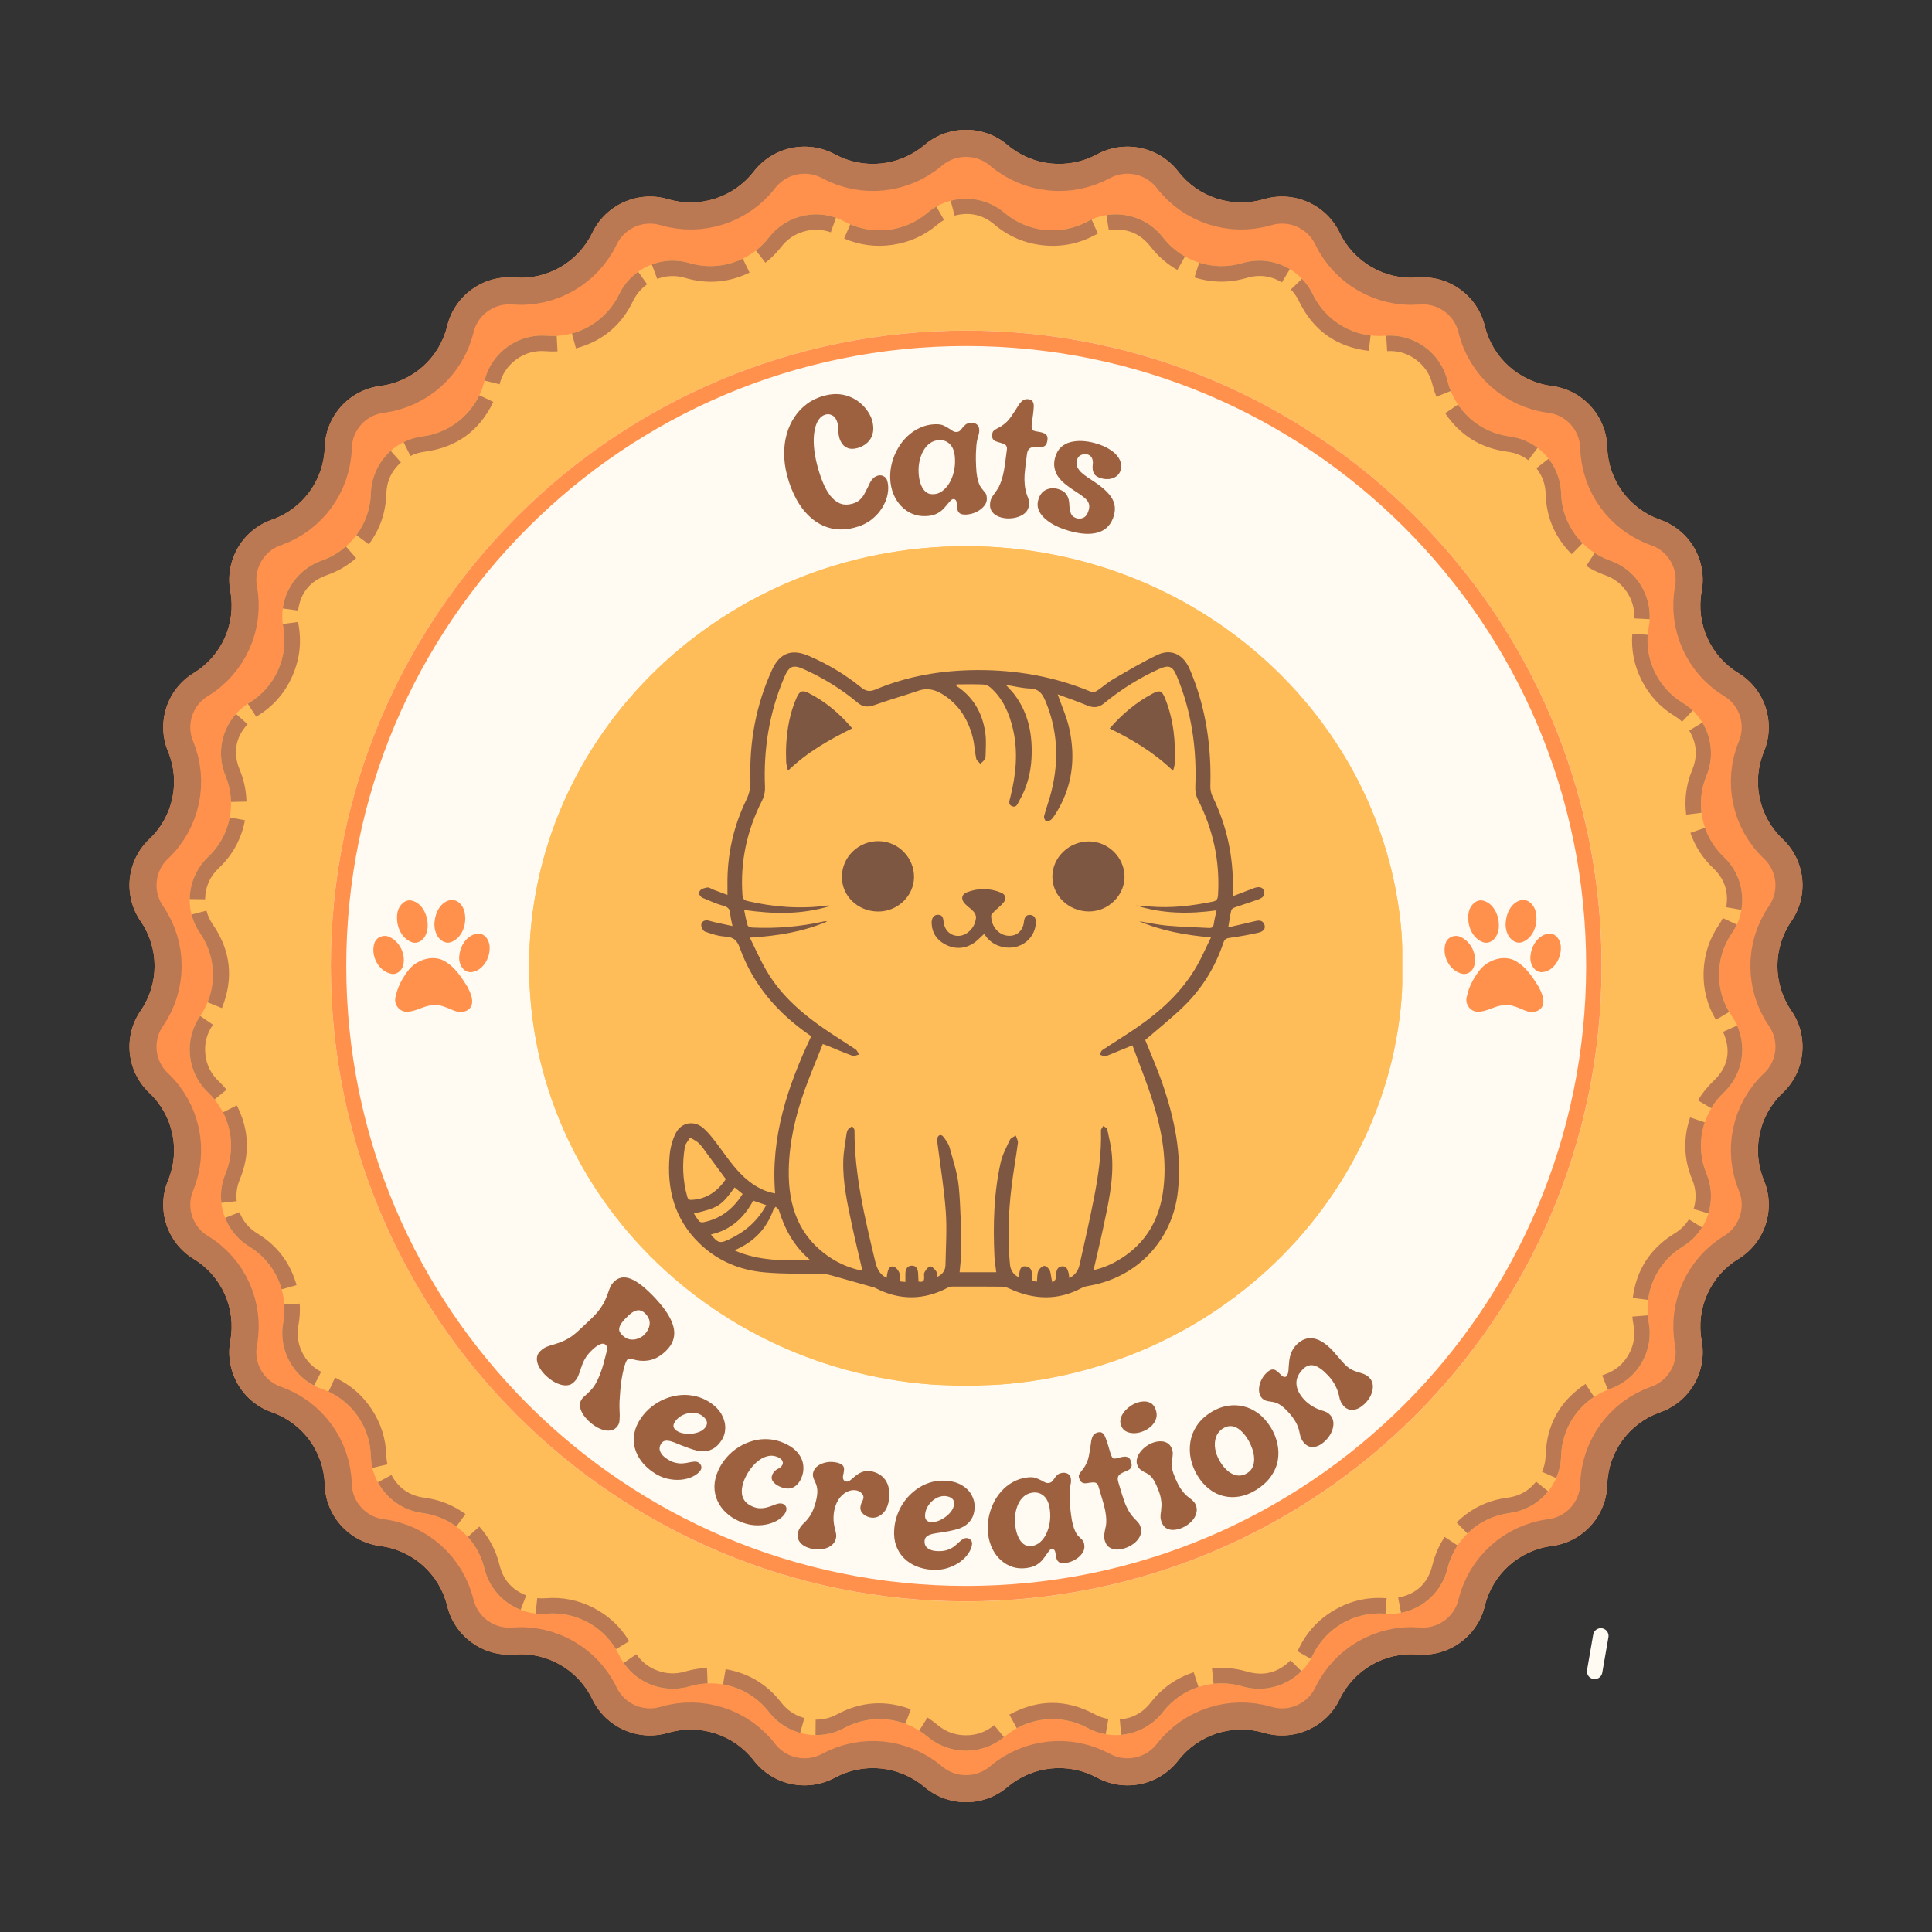 <svg version="1.0" preserveAspectRatio="xMidYMid meet" height="500" viewBox="0 0 375 375" zoomAndPan="magnify" width="500" xmlns:xlink="http://www.w3.org/1999/xlink" xmlns="http://www.w3.org/2000/svg"><rect x="0" y="0" width="375" height="375" fill="#333333" stroke="none"/><defs><g></g><clipPath id="d544fe9f9f"><path clip-rule="nonzero" d="M 25 25 L 350 25 L 350 350 L 25 350 Z M 25 25"></path></clipPath><clipPath id="228283fd22"><path clip-rule="nonzero" d="M 195.559 28.152 C 200.422 32.266 207.309 32.988 212.918 29.973 L 212.949 29.957 C 218.312 27.074 224.969 28.488 228.695 33.301 C 232.594 38.328 239.172 40.461 245.277 38.676 L 245.348 38.656 C 251.184 36.949 257.395 39.715 260.031 45.188 C 262.793 50.91 268.777 54.359 275.109 53.875 L 275.211 53.867 C 281.266 53.406 286.762 57.398 288.199 63.297 C 289.703 69.461 294.836 74.074 301.125 74.91 L 301.234 74.926 C 307.246 75.727 311.793 80.77 311.965 86.832 C 312.145 93.172 316.203 98.746 322.184 100.867 L 322.277 100.898 C 327.992 102.926 331.391 108.805 330.289 114.766 C 329.141 121.004 331.953 127.305 337.359 130.613 L 337.422 130.652 C 342.594 133.82 344.695 140.277 342.375 145.883 C 339.949 151.742 341.387 158.492 345.988 162.855 L 346.016 162.879 C 350.422 167.055 351.133 173.816 347.691 178.816 C 344.094 184.047 344.094 190.953 347.691 196.184 C 351.133 201.184 350.422 207.945 346.016 212.121 L 345.988 212.145 C 341.387 216.508 339.949 223.258 342.375 229.117 C 344.695 234.723 342.594 241.18 337.422 244.348 L 337.359 244.387 C 331.953 247.695 329.141 253.996 330.289 260.234 C 331.391 266.195 327.992 272.074 322.277 274.098 L 322.184 274.133 C 316.203 276.254 312.145 281.828 311.965 288.168 C 311.793 294.23 307.246 299.273 301.234 300.074 L 301.125 300.09 C 294.832 300.926 289.703 305.539 288.199 311.703 C 286.762 317.602 281.266 321.594 275.211 321.133 L 275.109 321.125 C 268.777 320.641 262.793 324.09 260.031 329.812 C 257.395 335.285 251.184 338.051 245.348 336.344 L 245.277 336.324 C 239.172 334.539 232.594 336.672 228.695 341.699 C 224.969 346.512 218.312 347.926 212.949 345.043 L 212.918 345.027 C 207.309 342.012 200.422 342.734 195.559 346.848 C 190.906 350.785 184.094 350.785 179.441 346.848 C 174.578 342.734 167.691 342.012 162.082 345.027 L 162.051 345.043 C 156.688 347.926 150.031 346.512 146.305 341.699 C 142.406 336.672 135.828 334.539 129.723 336.324 L 129.652 336.344 C 123.816 338.051 117.605 335.285 114.969 329.812 C 112.207 324.09 106.223 320.641 99.891 321.125 L 99.789 321.133 C 93.734 321.594 88.238 317.602 86.801 311.703 C 85.297 305.539 80.164 300.926 73.875 300.09 L 73.766 300.074 C 67.754 299.273 63.207 294.23 63.035 288.168 C 62.855 281.828 58.797 276.254 52.816 274.133 L 52.723 274.102 C 47.008 272.074 43.609 266.195 44.711 260.234 C 45.859 253.996 43.047 247.695 37.641 244.387 L 37.578 244.348 C 32.406 241.18 30.305 234.723 32.625 229.117 C 35.051 223.258 33.613 216.508 29.012 212.145 L 28.984 212.121 C 24.578 207.945 23.867 201.184 27.309 196.184 C 30.906 190.953 30.906 184.047 27.309 178.816 C 23.867 173.816 24.578 167.055 28.984 162.879 L 29.012 162.855 C 33.613 158.492 35.051 151.742 32.625 145.883 C 30.305 140.277 32.406 133.82 37.578 130.652 L 37.641 130.613 C 43.047 127.305 45.859 121.004 44.711 114.766 C 43.609 108.805 47.008 102.926 52.723 100.898 L 52.816 100.867 C 58.797 98.746 62.855 93.172 63.035 86.832 C 63.207 80.77 67.754 75.727 73.766 74.926 L 73.875 74.91 C 80.164 74.074 85.297 69.461 86.801 63.297 C 88.238 57.398 93.734 53.406 99.789 53.867 L 99.891 53.875 C 106.223 54.359 112.207 50.91 114.969 45.188 C 117.605 39.715 123.816 36.949 129.652 38.656 L 129.723 38.676 C 135.828 40.461 142.406 38.328 146.305 33.301 C 150.031 28.488 156.688 27.074 162.051 29.957 L 162.082 29.973 C 167.691 32.988 174.578 32.266 179.441 28.152 C 184.094 24.215 190.906 24.215 195.559 28.152 Z M 195.559 28.152"></path></clipPath><clipPath id="4a9875f279"><path clip-rule="nonzero" d="M 25 25 L 350 25 L 350 350 L 25 350 Z M 25 25"></path></clipPath><clipPath id="a4725d96ad"><path clip-rule="nonzero" d="M 195.559 28.152 C 200.422 32.266 207.309 32.988 212.918 29.973 L 212.949 29.957 C 218.309 27.074 224.969 28.488 228.695 33.301 C 232.594 38.328 239.168 40.461 245.277 38.676 L 245.348 38.656 C 251.18 36.949 257.395 39.715 260.031 45.188 C 262.793 50.91 268.777 54.359 275.109 53.875 L 275.211 53.867 C 281.266 53.406 286.762 57.398 288.199 63.297 C 289.699 69.461 294.832 74.074 301.125 74.91 L 301.234 74.926 C 307.246 75.727 311.793 80.77 311.965 86.832 C 312.145 93.172 316.203 98.746 322.18 100.867 L 322.277 100.898 C 327.992 102.926 331.387 108.805 330.289 114.766 C 329.141 121.004 331.953 127.301 337.359 130.613 L 337.422 130.652 C 342.594 133.82 344.695 140.277 342.375 145.883 C 339.949 151.742 341.387 158.492 345.988 162.855 L 346.016 162.879 C 350.418 167.055 351.133 173.816 347.691 178.816 C 344.094 184.047 344.094 190.953 347.691 196.184 C 351.133 201.184 350.418 207.945 346.016 212.121 L 345.988 212.145 C 341.387 216.508 339.949 223.258 342.375 229.117 C 344.695 234.723 342.594 241.18 337.422 244.348 L 337.359 244.387 C 331.953 247.695 329.141 253.996 330.289 260.23 C 331.387 266.195 327.992 272.074 322.277 274.098 L 322.18 274.133 C 316.203 276.254 312.145 281.828 311.965 288.168 C 311.793 294.23 307.246 299.273 301.234 300.074 L 301.125 300.09 C 294.832 300.926 289.699 305.539 288.199 311.703 C 286.762 317.602 281.266 321.594 275.211 321.133 L 275.109 321.125 C 268.777 320.641 262.793 324.09 260.031 329.812 C 257.395 335.285 251.18 338.051 245.348 336.344 L 245.277 336.324 C 239.168 334.539 232.594 336.672 228.695 341.699 C 224.969 346.512 218.312 347.926 212.949 345.043 L 212.918 345.027 C 207.309 342.012 200.422 342.734 195.559 346.848 C 190.906 350.785 184.094 350.785 179.441 346.848 C 174.574 342.734 167.691 342.012 162.082 345.027 L 162.051 345.043 C 156.688 347.926 150.031 346.512 146.305 341.699 C 142.406 336.672 135.828 334.539 129.723 336.324 L 129.652 336.344 C 123.816 338.051 117.605 335.285 114.965 329.812 C 112.207 324.09 106.223 320.641 99.887 321.125 L 99.789 321.133 C 93.734 321.594 88.238 317.602 86.801 311.703 C 85.297 305.539 80.164 300.926 73.875 300.09 L 73.766 300.074 C 67.754 299.273 63.207 294.23 63.035 288.168 C 62.855 281.828 58.797 276.254 52.816 274.133 L 52.723 274.098 C 47.008 272.074 43.609 266.195 44.711 260.23 C 45.859 253.996 43.047 247.695 37.641 244.387 L 37.578 244.348 C 32.406 241.18 30.305 234.723 32.625 229.117 C 35.051 223.258 33.613 216.508 29.012 212.145 L 28.984 212.121 C 24.578 207.945 23.867 201.184 27.309 196.184 C 30.906 190.953 30.906 184.047 27.309 178.816 C 23.867 173.816 24.578 167.055 28.984 162.879 L 29.012 162.855 C 33.613 158.492 35.051 151.742 32.625 145.883 C 30.305 140.277 32.406 133.82 37.578 130.652 L 37.641 130.613 C 43.047 127.301 45.859 121.004 44.711 114.766 C 43.609 108.805 47.008 102.926 52.723 100.898 L 52.816 100.867 C 58.797 98.746 62.855 93.172 63.035 86.832 C 63.207 80.77 67.754 75.727 73.766 74.926 L 73.875 74.91 C 80.164 74.074 85.297 69.461 86.801 63.297 C 88.238 57.398 93.734 53.406 99.789 53.867 L 99.891 53.875 C 106.223 54.359 112.207 50.91 114.965 45.188 C 117.605 39.715 123.816 36.949 129.652 38.656 L 129.723 38.676 C 135.828 40.461 142.406 38.328 146.305 33.301 C 150.031 28.488 156.688 27.074 162.051 29.957 L 162.082 29.973 C 167.691 32.988 174.574 32.266 179.441 28.152 C 184.094 24.215 190.906 24.215 195.559 28.152 Z M 195.559 28.152"></path></clipPath><clipPath id="950732d87d"><path clip-rule="nonzero" d="M 36 38 L 339 38 L 339 340 L 36 340 Z M 36 38"></path></clipPath><clipPath id="9063d6c761"><path clip-rule="nonzero" d="M 194.98 41.309 C 199.496 45.125 205.883 45.797 211.09 42.996 L 211.121 42.98 C 216.094 40.309 222.273 41.621 225.734 46.086 C 229.352 50.754 235.453 52.73 241.121 51.074 L 241.188 51.055 C 246.602 49.473 252.367 52.039 254.816 57.117 C 257.379 62.43 262.93 65.629 268.812 65.184 L 268.906 65.176 C 274.523 64.746 279.625 68.449 280.957 73.926 C 282.352 79.648 287.113 83.926 292.953 84.703 L 293.055 84.719 C 298.637 85.461 302.855 90.141 303.016 95.766 C 303.18 101.652 306.949 106.828 312.496 108.793 L 312.586 108.824 C 317.891 110.703 321.043 116.16 320.023 121.695 C 318.957 127.48 321.562 133.328 326.582 136.402 L 326.641 136.438 C 331.441 139.375 333.391 145.371 331.238 150.57 C 328.984 156.012 330.32 162.273 334.594 166.324 L 334.617 166.348 C 338.703 170.223 339.363 176.496 336.172 181.137 C 332.832 185.992 332.832 192.402 336.172 197.258 C 339.363 201.898 338.703 208.172 334.617 212.047 L 334.594 212.066 C 330.32 216.117 328.984 222.383 331.238 227.82 C 333.391 233.023 331.441 239.016 326.641 241.957 L 326.582 241.992 C 321.562 245.062 318.957 250.91 320.023 256.699 C 321.043 262.234 317.891 267.688 312.586 269.566 L 312.496 269.598 C 306.949 271.566 303.18 276.742 303.016 282.625 C 302.855 288.254 298.637 292.934 293.055 293.676 L 292.953 293.688 C 287.113 294.465 282.352 298.746 280.957 304.469 C 279.625 309.941 274.523 313.645 268.906 313.219 L 268.812 313.211 C 262.93 312.762 257.379 315.961 254.816 321.273 C 252.367 326.355 246.602 328.918 241.188 327.336 L 241.121 327.316 C 235.453 325.66 229.352 327.641 225.734 332.309 C 222.273 336.773 216.094 338.086 211.121 335.41 L 211.09 335.395 C 205.883 332.598 199.496 333.266 194.98 337.086 C 190.664 340.738 184.336 340.738 180.02 337.086 C 175.504 333.266 169.117 332.598 163.91 335.395 L 163.879 335.41 C 158.906 338.086 152.727 336.773 149.266 332.309 C 145.648 327.641 139.547 325.66 133.879 327.316 L 133.812 327.336 C 128.398 328.918 122.633 326.355 120.184 321.273 C 117.621 315.961 112.07 312.762 106.188 313.211 L 106.094 313.219 C 100.477 313.645 95.375 309.941 94.043 304.469 C 92.648 298.746 87.887 294.465 82.047 293.688 L 81.945 293.676 C 76.363 292.934 72.145 288.254 71.984 282.625 C 71.82 276.742 68.051 271.566 62.504 269.598 L 62.414 269.566 C 57.109 267.688 53.957 262.234 54.977 256.699 C 56.043 250.91 53.438 245.062 48.418 241.992 L 48.359 241.957 C 43.559 239.016 41.609 233.023 43.762 227.82 C 46.016 222.383 44.68 216.117 40.406 212.066 L 40.383 212.047 C 36.297 208.172 35.637 201.898 38.828 197.258 C 42.168 192.402 42.168 185.992 38.828 181.137 C 35.637 176.496 36.297 170.223 40.383 166.348 L 40.406 166.324 C 44.68 162.273 46.016 156.012 43.762 150.57 C 41.609 145.371 43.559 139.375 48.359 136.438 L 48.418 136.402 C 53.438 133.328 56.043 127.48 54.977 121.695 C 53.957 116.16 57.109 110.703 62.414 108.824 L 62.504 108.793 C 68.051 106.828 71.82 101.652 71.984 95.766 C 72.145 90.141 76.363 85.461 81.945 84.719 L 82.047 84.703 C 87.887 83.926 92.648 79.648 94.043 73.926 C 95.375 68.449 100.477 64.746 106.094 65.176 L 106.188 65.184 C 112.07 65.629 117.621 62.43 120.184 57.117 C 122.633 52.039 128.398 49.473 133.812 51.055 L 133.879 51.074 C 139.547 52.73 145.648 50.754 149.266 46.086 C 152.727 41.621 158.906 40.309 163.879 42.98 L 163.91 42.996 C 169.117 45.797 175.504 45.125 180.02 41.309 C 184.336 37.656 190.664 37.656 194.98 41.309 Z M 194.98 41.309"></path></clipPath><clipPath id="f5a43f1495"><path clip-rule="nonzero" d="M 36 38 L 339 38 L 339 340 L 36 340 Z M 36 38"></path></clipPath><clipPath id="63c6094881"><path clip-rule="nonzero" d="M 194.977 41.309 C 199.492 45.125 205.879 45.793 211.086 42.996 L 211.113 42.98 C 216.09 40.309 222.27 41.621 225.73 46.086 C 229.348 50.754 235.449 52.73 241.117 51.074 L 241.184 51.055 C 246.598 49.473 252.363 52.035 254.812 57.117 C 257.371 62.43 262.926 65.629 268.805 65.18 L 268.898 65.176 C 274.516 64.746 279.617 68.449 280.953 73.922 C 282.348 79.645 287.109 83.926 292.949 84.703 L 293.051 84.715 C 298.629 85.457 302.848 90.141 303.008 95.766 C 303.176 101.648 306.941 106.824 312.488 108.793 L 312.578 108.824 C 317.883 110.703 321.035 116.156 320.016 121.691 C 318.949 127.48 321.559 133.324 326.574 136.398 L 326.633 136.434 C 331.434 139.375 333.383 145.367 331.23 150.57 C 328.977 156.008 330.312 162.273 334.586 166.32 L 334.609 166.344 C 338.695 170.219 339.355 176.492 336.164 181.133 C 332.824 185.988 332.824 192.398 336.164 197.254 C 339.355 201.895 338.695 208.168 334.609 212.043 L 334.586 212.062 C 330.312 216.113 328.977 222.379 331.23 227.816 C 333.383 233.016 331.434 239.012 326.633 241.949 L 326.574 241.988 C 321.559 245.059 318.949 250.906 320.016 256.691 C 321.035 262.227 317.883 267.684 312.578 269.562 L 312.488 269.594 C 306.941 271.559 303.176 276.734 303.008 282.617 C 302.848 288.246 298.629 292.926 293.051 293.668 L 292.949 293.684 C 287.109 294.461 282.348 298.738 280.953 304.461 C 279.617 309.938 274.516 313.641 268.898 313.211 L 268.805 313.203 C 262.926 312.758 257.371 315.957 254.812 321.266 C 252.363 326.348 246.598 328.914 241.184 327.328 L 241.117 327.312 C 235.449 325.652 229.348 327.633 225.73 332.301 C 222.27 336.766 216.09 338.078 211.113 335.402 L 211.086 335.387 C 205.879 332.59 199.492 333.262 194.977 337.078 C 190.66 340.73 184.336 340.73 180.016 337.078 C 175.504 333.262 169.113 332.59 163.906 335.387 L 163.879 335.402 C 158.902 338.078 152.723 336.766 149.262 332.301 C 145.648 327.633 139.543 325.652 133.875 327.312 L 133.809 327.328 C 128.395 328.914 122.629 326.348 120.18 321.266 C 117.621 315.957 112.066 312.758 106.188 313.203 L 106.094 313.211 C 100.477 313.641 95.375 309.938 94.039 304.461 C 92.648 298.738 87.883 294.461 82.047 293.684 L 81.945 293.668 C 76.363 292.926 72.145 288.246 71.984 282.617 C 71.816 276.734 68.051 271.559 62.504 269.594 L 62.414 269.562 C 57.109 267.684 53.957 262.227 54.977 256.691 C 56.043 250.906 53.438 245.059 48.418 241.988 L 48.359 241.949 C 43.559 239.012 41.609 233.016 43.762 227.816 C 46.016 222.379 44.68 216.113 40.406 212.062 L 40.383 212.043 C 36.297 208.168 35.637 201.895 38.828 197.254 C 42.168 192.398 42.168 185.988 38.828 181.133 C 35.637 176.492 36.297 170.219 40.383 166.344 L 40.406 166.32 C 44.68 162.273 46.016 156.008 43.762 150.57 C 41.609 145.367 43.559 139.375 48.359 136.434 L 48.418 136.398 C 53.438 133.324 56.043 127.48 54.977 121.691 C 53.957 116.156 57.109 110.703 62.414 108.824 L 62.504 108.793 C 68.051 106.824 71.816 101.648 71.984 95.766 C 72.145 90.141 76.363 85.457 81.945 84.715 L 82.047 84.703 C 87.883 83.926 92.648 79.645 94.039 73.922 C 95.375 68.449 100.477 64.746 106.094 65.176 L 106.188 65.18 C 112.066 65.629 117.621 62.43 120.18 57.117 C 122.629 52.035 128.395 49.473 133.809 51.055 L 133.875 51.074 C 139.543 52.73 145.648 50.754 149.262 46.086 C 152.723 41.621 158.902 40.309 163.879 42.98 L 163.906 42.996 C 169.113 45.793 175.504 45.125 180.016 41.309 C 184.336 37.656 190.66 37.656 194.977 41.309 Z M 194.977 41.309"></path></clipPath><clipPath id="3c4a3ae9c5"><path clip-rule="nonzero" d="M 64.211 64.168 L 310.875 64.168 L 310.875 310.832 L 64.211 310.832 Z M 64.211 64.168"></path></clipPath><clipPath id="903f4bd0d6"><path clip-rule="nonzero" d="M 187.543 64.168 C 119.43 64.168 64.211 119.387 64.211 187.5 C 64.211 255.613 119.43 310.832 187.543 310.832 C 255.656 310.832 310.875 255.613 310.875 187.5 C 310.875 119.387 255.656 64.168 187.543 64.168 Z M 187.543 64.168"></path></clipPath><clipPath id="a8cb560626"><path clip-rule="nonzero" d="M 64.211 64.168 L 310.867 64.168 L 310.867 310.824 L 64.211 310.824 Z M 64.211 64.168"></path></clipPath><clipPath id="b14a1bbb44"><path clip-rule="nonzero" d="M 187.539 64.168 C 119.426 64.168 64.211 119.383 64.211 187.496 C 64.211 255.609 119.426 310.824 187.539 310.824 C 255.652 310.824 310.867 255.609 310.867 187.496 C 310.867 119.383 255.652 64.168 187.539 64.168 Z M 187.539 64.168"></path></clipPath><clipPath id="1780cc4daa"><path clip-rule="nonzero" d="M 102.707 106.016 L 272.676 106.016 L 272.676 268.984 L 102.707 268.984 Z M 102.707 106.016"></path></clipPath><clipPath id="32212210d9"><path clip-rule="nonzero" d="M 187.5 106.016 C 140.668 106.016 102.707 142.5 102.707 187.5 C 102.707 232.5 140.668 268.984 187.5 268.984 C 234.332 268.984 272.293 232.5 272.293 187.5 C 272.293 142.5 234.332 106.016 187.5 106.016 Z M 187.5 106.016"></path></clipPath><clipPath id="4d9e0a25ea"><path clip-rule="nonzero" d="M 102.707 106.02 L 272.207 106.02 L 272.207 268.766 L 102.707 268.766 Z M 102.707 106.02"></path></clipPath><clipPath id="28b33ffc47"><path clip-rule="nonzero" d="M 187.496 106.02 C 140.668 106.02 102.707 142.496 102.707 187.496 C 102.707 232.496 140.668 268.977 187.496 268.977 C 234.324 268.977 272.289 232.496 272.289 187.496 C 272.289 142.496 234.324 106.02 187.496 106.02 Z M 187.496 106.02"></path></clipPath><clipPath id="3cd59f79b8"><path clip-rule="nonzero" d="M 72 174.652 L 95.125 174.652 L 95.125 196.402 L 72 196.402 Z M 72 174.652"></path></clipPath><clipPath id="df7e193d34"><path clip-rule="nonzero" d="M 280 174.652 L 303 174.652 L 303 196.402 L 280 196.402 Z M 280 174.652"></path></clipPath><clipPath id="b2d41f2106"><path clip-rule="nonzero" d="M 129.449 126 L 245.629 126 L 245.629 252 L 129.449 252 Z M 129.449 126"></path></clipPath></defs><g clip-path="url(#d544fe9f9f)"><g clip-path="url(#228283fd22)"><path fill-rule="nonzero" fill-opacity="1" d="M 21.332 21.332 L 353.668 21.332 L 353.668 353.668 L 21.332 353.668 Z M 21.332 21.332" fill="#ff914d"></path></g></g><g clip-path="url(#4a9875f279)"><g clip-path="url(#a4725d96ad)"><path stroke-miterlimit="4" stroke-opacity="1" stroke-width="14" stroke="#bb7953" d="M 232.3 9.091 C 238.784 14.576 247.966 15.539 255.446 11.519 L 255.487 11.498 C 262.633 7.654 271.513 9.539 276.482 15.956 C 281.68 22.659 290.446 25.503 298.591 23.123 L 298.685 23.097 C 306.461 20.821 314.748 24.508 318.263 31.805 C 321.946 39.435 329.925 44.034 338.368 43.388 L 338.503 43.378 C 346.576 42.763 353.904 48.086 355.821 55.951 C 357.821 64.17 364.664 70.321 373.055 71.435 L 373.201 71.456 C 381.217 72.524 387.279 79.248 387.508 87.331 C 387.748 95.784 393.159 103.216 401.128 106.045 L 401.258 106.086 C 408.878 108.789 413.404 116.628 411.94 124.576 C 410.409 132.894 414.159 141.289 421.368 145.706 L 421.451 145.758 C 428.347 149.982 431.149 158.591 428.055 166.065 C 424.821 173.878 426.737 182.878 432.873 188.696 L 432.909 188.727 C 438.779 194.295 439.732 203.31 435.144 209.977 C 430.347 216.951 430.347 226.159 435.144 233.133 C 439.732 239.8 438.779 248.815 432.909 254.383 L 432.873 254.414 C 426.737 260.232 424.821 269.232 428.055 277.045 C 431.149 284.519 428.347 293.128 421.451 297.352 L 421.368 297.404 C 414.159 301.815 410.409 310.217 411.94 318.529 C 413.404 326.482 408.878 334.321 401.258 337.019 L 401.128 337.065 C 393.159 339.894 387.748 347.326 387.508 355.779 C 387.279 363.862 381.217 370.586 373.201 371.654 L 373.055 371.675 C 364.664 372.789 357.821 378.94 355.821 387.159 C 353.904 395.024 346.576 400.347 338.503 399.732 L 338.368 399.722 C 329.925 399.076 321.946 403.675 318.263 411.305 C 314.748 418.602 306.461 422.289 298.685 420.013 L 298.591 419.987 C 290.446 417.607 281.68 420.451 276.482 427.154 C 271.513 433.571 262.638 435.456 255.487 431.612 L 255.446 431.592 C 247.966 427.571 238.784 428.534 232.3 434.019 C 226.097 439.269 217.013 439.269 210.81 434.019 C 204.321 428.534 195.144 427.571 187.664 431.592 L 187.623 431.612 C 180.472 435.456 171.597 433.571 166.628 427.154 C 161.43 420.451 152.659 417.607 144.519 419.987 L 144.425 420.013 C 136.644 422.289 128.362 418.602 124.841 411.305 C 121.164 403.675 113.185 399.076 104.737 399.722 L 104.607 399.732 C 96.534 400.347 89.206 395.024 87.289 387.159 C 85.284 378.94 78.44 372.789 70.055 371.675 L 69.909 371.654 C 61.894 370.586 55.831 363.862 55.602 355.779 C 55.362 347.326 49.951 339.894 41.977 337.065 L 41.852 337.019 C 34.232 334.321 29.701 326.482 31.17 318.529 C 32.701 310.217 28.951 301.815 21.743 297.404 L 21.659 297.352 C 14.763 293.128 11.961 284.519 15.055 277.045 C 18.289 269.232 16.373 260.232 10.237 254.414 L 10.201 254.383 C 4.326 248.815 3.378 239.8 7.966 233.133 C 12.763 226.159 12.763 216.951 7.966 209.977 C 3.378 203.31 4.326 194.295 10.201 188.727 L 10.237 188.696 C 16.373 182.878 18.289 173.878 15.055 166.065 C 11.961 158.591 14.763 149.982 21.659 145.758 L 21.743 145.706 C 28.951 141.289 32.701 132.894 31.17 124.576 C 29.701 116.628 34.232 108.789 41.852 106.086 L 41.977 106.045 C 49.951 103.216 55.362 95.784 55.602 87.331 C 55.831 79.248 61.894 72.524 69.909 71.456 L 70.055 71.435 C 78.44 70.321 85.284 64.17 87.289 55.951 C 89.206 48.086 96.534 42.763 104.607 43.378 L 104.743 43.388 C 113.185 44.034 121.164 39.435 124.841 31.805 C 128.362 24.508 136.644 20.821 144.425 23.097 L 144.519 23.123 C 152.659 25.503 161.43 22.659 166.628 15.956 C 171.597 9.539 180.472 7.654 187.623 11.498 L 187.664 11.519 C 195.144 15.539 204.321 14.576 210.81 9.091 C 217.013 3.841 226.097 3.841 232.3 9.091 Z M 232.3 9.091" stroke-linejoin="miter" fill="none" transform="matrix(0.75, 0, 0, 0.75, 21.334, 21.334)" stroke-linecap="butt"></path></g></g><g clip-path="url(#950732d87d)"><g clip-path="url(#9063d6c761)"><path fill-rule="nonzero" fill-opacity="1" d="M 33.285 34.98 L 341.715 34.98 L 341.715 343.414 L 33.285 343.414 Z M 33.285 34.98" fill="#ffbd59"></path></g></g><g clip-path="url(#f5a43f1495)"><g clip-path="url(#63c6094881)"><path fill-rule="nonzero" fill-opacity="1" d="M 214.27 38.789 C 219.961 37.871 224.57 39.691 228.102 44.246 C 229.035 45.453 230.16 46.426 231.484 47.176 L 228.527 52.398 C 226.508 51.254 224.785 49.762 223.359 47.922 C 221.281 45.242 218.57 44.172 215.223 44.711 Z M 233.66 48.125 C 235.859 48.816 238.062 48.844 240.273 48.195 L 240.34 48.176 C 244.41 46.984 248.266 47.484 251.906 49.668 L 248.816 54.812 C 246.68 53.527 244.414 53.234 242.023 53.934 L 241.957 53.953 C 238.578 54.941 235.211 54.906 231.852 53.844 Z M 254.871 52.02 C 255.953 53.141 256.836 54.406 257.516 55.816 C 259.312 59.547 262.27 61.656 266.383 62.145 L 265.68 68.102 C 259.387 67.359 254.863 64.133 252.109 58.422 C 251.711 57.59 251.191 56.848 250.559 56.191 Z M 268.871 62.168 C 272.375 61.949 275.543 62.883 278.371 64.965 C 281.203 67.047 283.035 69.797 283.867 73.215 C 283.996 73.742 284.16 74.262 284.367 74.766 L 278.801 77.008 C 278.488 76.234 278.234 75.445 278.035 74.633 C 277.551 72.629 276.477 71.02 274.812 69.797 C 273.156 68.574 271.297 68.027 269.246 68.156 Z M 285.473 76.852 C 287.367 79.656 289.988 81.281 293.344 81.73 L 293.445 81.742 C 295.961 82.078 298.234 83.008 300.254 84.535 L 296.641 89.324 C 295.457 88.43 294.129 87.887 292.652 87.691 L 292.551 87.676 C 287.414 86.992 283.398 84.504 280.5 80.207 Z M 302.949 87.188 C 304.898 89.68 305.918 92.512 306.008 95.68 C 306.09 98.664 307.191 101.211 309.301 103.32 L 305.062 107.566 C 301.824 104.332 300.137 100.426 300.008 95.852 C 299.957 93.996 299.359 92.34 298.219 90.879 Z M 311.145 104.809 C 311.879 105.285 312.664 105.668 313.492 105.965 L 313.582 105.996 C 316.609 107.066 319.008 108.941 320.785 111.613 C 322.547 114.262 323.348 117.172 323.188 120.34 L 317.195 120.035 C 317.289 118.188 316.82 116.484 315.789 114.934 C 314.75 113.371 313.348 112.277 311.574 111.648 L 311.488 111.617 C 310.215 111.168 309.016 110.578 307.887 109.848 Z M 322.809 123.441 C 322.473 127.992 324.25 131.457 328.141 133.84 L 328.199 133.875 C 329.078 134.414 329.887 135.035 330.629 135.742 L 326.488 140.086 C 326.055 139.672 325.582 139.309 325.066 138.992 L 325.008 138.957 C 322.246 137.266 320.133 134.98 318.66 132.098 C 317.199 129.23 316.59 126.199 316.824 122.996 Z M 332.996 138.684 C 335.535 142.859 335.871 147.203 334.004 151.715 C 333.246 153.539 332.992 155.43 333.234 157.383 L 327.281 158.125 C 326.906 155.121 327.301 152.219 328.457 149.422 C 329.551 146.781 329.355 144.242 327.871 141.801 Z M 333.77 159.688 C 334.367 161.406 335.328 162.891 336.648 164.145 L 336.672 164.164 C 340.418 167.715 341.848 172.035 340.969 177.121 L 335.055 176.094 C 335.57 173.121 334.734 170.598 332.547 168.52 L 332.523 168.5 C 330.492 166.574 329.02 164.297 328.102 161.656 Z M 339.84 180.723 C 339.5 181.457 339.098 182.16 338.637 182.832 C 335.93 186.766 335.789 190.785 338.215 194.895 L 333.051 197.945 C 331.352 195.07 330.559 191.961 330.668 188.617 C 330.781 185.262 331.789 182.199 333.691 179.434 C 333.965 179.039 334.199 178.625 334.398 178.195 Z M 339.914 197.82 C 341.16 200.598 341.496 203.484 340.918 206.48 C 340.332 209.512 338.918 212.094 336.672 214.219 L 336.648 214.242 C 335.895 214.957 335.254 215.758 334.727 216.645 L 329.57 213.578 C 330.383 212.211 331.367 210.98 332.52 209.887 L 332.543 209.863 C 335.445 207.113 336.078 203.922 334.441 200.281 Z M 333.734 218.797 C 332.84 221.457 332.93 224.078 334.004 226.668 C 335.324 229.859 335.48 233.105 334.473 236.406 L 328.734 234.656 C 329.32 232.727 329.23 230.828 328.457 228.965 C 326.812 224.988 326.676 220.965 328.051 216.883 Z M 332.906 239.848 C 331.707 241.77 330.137 243.324 328.199 244.508 L 328.141 244.547 C 325.082 246.418 323.324 249.137 322.871 252.695 L 316.918 251.934 C 317.617 246.473 320.312 242.305 325.008 239.426 L 325.066 239.391 C 326.199 238.699 327.117 237.793 327.816 236.672 Z M 322.816 255.051 C 322.848 255.418 322.898 255.785 322.965 256.148 C 323.609 259.641 323.043 262.926 321.266 266 C 319.488 269.074 316.926 271.203 313.582 272.391 L 313.492 272.422 C 313.383 272.461 313.273 272.5 313.164 272.543 L 310.984 266.953 C 311.152 266.887 311.32 266.824 311.488 266.766 L 311.574 266.734 C 313.531 266.043 315.031 264.797 316.07 262.996 C 317.109 261.199 317.441 259.277 317.066 257.238 C 316.961 256.68 316.887 256.117 316.84 255.555 Z M 311.055 273.633 C 307.801 275.781 306.117 278.805 306.008 282.703 C 305.953 284.582 305.551 286.375 304.805 288.09 L 299.305 285.684 C 299.742 284.684 299.977 283.633 300.008 282.535 C 300.18 276.555 302.758 271.918 307.75 268.625 Z M 302.84 291.336 C 300.418 294.363 297.285 296.133 293.445 296.645 L 293.344 296.656 C 290.855 296.988 288.715 298.031 286.922 299.793 L 282.719 295.512 C 285.461 292.816 288.738 291.215 292.551 290.707 L 292.652 290.695 C 294.902 290.395 296.738 289.359 298.156 287.586 Z M 285.414 301.625 C 284.691 302.715 284.176 303.898 283.867 305.172 C 283.188 307.961 281.805 310.336 279.719 312.301 C 277.668 314.23 275.262 315.461 272.5 315.988 L 271.375 310.094 C 274.953 309.41 277.172 307.297 278.035 303.75 C 278.512 301.801 279.301 299.988 280.406 298.316 Z M 268.691 316.203 L 268.676 316.203 L 268.578 316.195 C 266.254 316.02 264.082 316.512 262.062 317.676 C 260.043 318.84 258.527 320.469 257.516 322.57 C 257.367 322.879 257.207 323.18 257.035 323.477 L 251.828 320.5 C 251.926 320.324 252.023 320.148 252.109 319.965 C 253.656 316.754 255.977 314.258 259.066 312.477 C 262.156 310.695 265.477 309.941 269.035 310.211 L 269.121 310.219 L 269.125 310.219 L 269.145 310.223 Z M 254.75 326.484 C 250.688 330.59 245.883 331.832 240.34 330.211 L 240.273 330.191 C 238.832 329.77 237.367 329.637 235.879 329.797 L 235.242 323.832 C 237.52 323.586 239.758 323.789 241.957 324.43 L 242.023 324.449 C 245.281 325.402 248.102 324.672 250.488 322.266 Z M 233.559 330.293 C 231.344 331.016 229.527 332.297 228.102 334.137 C 225.508 337.484 222.102 339.344 217.883 339.723 L 217.348 333.746 C 219.832 333.523 221.832 332.43 223.359 330.461 C 225.535 327.652 228.316 325.695 231.695 324.59 Z M 214.102 339.57 C 212.555 339.301 211.086 338.793 209.695 338.047 L 209.668 338.031 C 206.035 336.078 202.41 336.094 198.797 338.074 L 195.914 332.812 C 201.43 329.789 206.961 329.766 212.508 332.746 L 212.535 332.762 C 213.355 333.199 214.219 333.5 215.125 333.656 Z M 196.777 339.48 C 194.062 341.727 190.938 342.836 187.414 342.816 C 183.883 342.797 180.773 341.648 178.078 339.367 C 177.68 339.031 177.258 338.723 176.816 338.441 L 180.027 333.371 C 180.699 333.801 181.344 334.273 181.953 334.789 C 183.539 336.129 185.371 336.805 187.449 336.816 C 189.523 336.828 191.359 336.176 192.961 334.855 Z M 174.695 337.391 C 171.477 336.191 168.352 336.406 165.324 338.031 L 165.297 338.047 C 163.098 339.23 160.75 339.809 158.258 339.781 L 158.32 333.781 C 159.785 333.797 161.164 333.457 162.457 332.762 L 162.484 332.746 C 167.105 330.266 171.871 329.938 176.789 331.766 Z M 154.52 339.254 C 151.41 338.395 148.867 336.688 146.891 334.137 C 145.086 331.809 142.734 330.395 139.828 329.898 L 140.844 323.984 C 145.281 324.746 148.879 326.906 151.633 330.461 C 152.797 331.961 154.293 332.965 156.121 333.473 Z M 137.461 329.742 C 136.531 329.777 135.617 329.926 134.719 330.191 L 134.652 330.211 C 131.613 331.098 128.605 331.004 125.633 329.93 C 122.688 328.863 120.332 327.043 118.574 324.461 L 123.527 321.078 C 124.559 322.59 125.941 323.66 127.672 324.285 C 129.418 324.918 131.184 324.973 132.969 324.449 L 133.035 324.43 C 134.406 324.031 135.801 323.801 137.227 323.746 Z M 116.984 321.652 C 114.586 317.66 111.062 315.84 106.414 316.195 L 106.32 316.203 C 105.418 316.27 104.52 316.258 103.625 316.156 L 104.281 310.195 C 104.809 310.25 105.336 310.262 105.867 310.219 L 105.961 310.211 C 109.238 309.961 112.336 310.594 115.254 312.109 C 118.156 313.613 120.445 315.766 122.129 318.562 Z M 99.965 315.258 C 95.266 313.43 92.32 310.066 91.125 305.172 C 90.68 303.336 89.828 301.719 88.566 300.312 L 93.035 296.309 C 94.965 298.461 96.27 300.941 96.957 303.75 C 97.656 306.625 99.383 308.594 102.141 309.668 Z M 86.812 298.723 C 85.266 297.598 83.547 296.91 81.648 296.656 L 81.547 296.645 C 76.648 295.992 73.031 293.488 70.695 289.129 L 75.984 286.293 C 77.352 288.848 79.469 290.312 82.34 290.695 L 82.441 290.707 C 85.344 291.094 87.98 292.152 90.348 293.879 Z M 69.363 285.602 C 69.141 284.648 69.016 283.684 68.988 282.703 C 68.855 278.074 66.691 274.785 62.5 272.828 L 65.035 267.391 C 67.98 268.766 70.348 270.809 72.141 273.527 C 73.941 276.258 74.891 279.262 74.984 282.535 C 75 283.109 75.074 283.676 75.203 284.23 Z M 59.57 271.59 C 56.77 270.137 54.672 267.988 53.277 265.152 C 51.863 262.293 51.449 259.289 52.027 256.148 C 52.195 255.238 52.25 254.324 52.191 253.402 L 58.18 253.023 C 58.27 254.434 58.188 255.84 57.93 257.238 C 57.59 259.074 57.832 260.828 58.656 262.5 C 59.477 264.16 60.703 265.418 62.336 266.266 Z M 51.793 251.07 C 50.996 248.25 49.348 246.074 46.852 244.547 L 46.793 244.508 C 44.043 242.824 42.078 240.484 40.898 237.488 L 46.48 235.289 C 47.172 237.039 48.32 238.406 49.926 239.391 L 49.984 239.43 C 53.816 241.773 56.344 245.113 57.566 249.441 Z M 39.984 233.82 C 39.703 231.352 40.039 228.969 40.992 226.668 C 42.312 223.48 42.188 220.348 40.613 217.273 L 45.957 214.543 C 48.367 219.262 48.562 224.07 46.535 228.965 C 45.977 230.309 45.781 231.703 45.945 233.141 Z M 39.324 215.301 C 39.023 214.926 38.695 214.574 38.344 214.242 L 38.32 214.219 C 35.742 211.773 34.266 208.785 33.891 205.25 C 33.52 201.711 34.344 198.48 36.355 195.551 L 36.387 195.508 L 41.34 198.898 L 41.301 198.953 C 40.121 200.664 39.641 202.555 39.859 204.621 C 40.078 206.688 40.941 208.434 42.449 209.863 L 42.473 209.887 C 43.008 210.395 43.512 210.938 43.977 211.508 Z M 37.512 193.414 C 39.027 189.68 38.641 186.152 36.355 182.832 C 35.391 181.426 34.691 179.898 34.27 178.254 L 40.078 176.758 C 40.328 177.715 40.734 178.609 41.301 179.434 C 44.805 184.527 45.395 189.941 43.07 195.672 Z M 33.812 174.48 C 33.863 170.406 35.363 166.969 38.32 164.168 L 38.344 164.145 C 40.098 162.484 41.199 160.465 41.648 158.094 L 47.543 159.211 C 46.852 162.855 45.16 165.949 42.473 168.5 L 42.449 168.52 C 40.719 170.16 39.84 172.168 39.812 174.551 Z M 41.84 155.734 C 41.809 154.344 41.523 153.004 40.992 151.715 C 39.918 149.125 39.625 146.449 40.109 143.691 C 40.586 140.984 41.742 138.605 43.57 136.562 L 48.039 140.562 C 45.684 143.199 45.18 146.152 46.535 149.422 C 47.352 151.398 47.789 153.453 47.84 155.59 Z M 46.457 134.086 C 46.57 134.016 46.68 133.945 46.793 133.875 L 46.852 133.84 C 48.832 132.629 50.293 130.961 51.238 128.84 C 52.188 126.723 52.449 124.52 52.027 122.234 C 51.984 121.992 51.945 121.746 51.91 121.504 L 57.859 120.719 C 57.879 120.863 57.902 121.004 57.93 121.148 C 58.574 124.652 58.172 128.031 56.719 131.285 C 55.27 134.539 53.023 137.098 49.984 138.957 L 49.926 138.992 C 49.859 139.035 49.793 139.074 49.73 139.117 Z M 51.914 117.711 C 52.691 111.871 55.855 107.965 61.414 105.996 L 61.5 105.965 C 62.859 105.48 64.082 104.766 65.164 103.816 L 69.125 108.324 C 67.465 109.781 65.59 110.879 63.504 111.617 L 63.418 111.648 C 60.168 112.801 58.316 115.086 57.859 118.504 Z M 66.77 102.074 C 68.18 100.176 68.918 98.043 68.988 95.68 C 69.105 91.508 70.727 88.039 73.848 85.266 L 77.832 89.75 C 76.004 91.375 75.055 93.41 74.984 95.852 C 74.883 99.477 73.75 102.742 71.586 105.652 Z M 76.988 83.141 C 78.426 82.422 79.945 81.957 81.547 81.742 L 81.648 81.73 C 85.684 81.191 88.578 79.09 90.336 75.422 L 95.75 78.016 C 93.055 83.633 88.617 86.855 82.441 87.676 L 82.34 87.691 C 81.398 87.816 80.512 88.086 79.668 88.508 Z M 91.141 73.148 C 91.996 69.715 93.855 66.961 96.723 64.887 C 99.594 62.816 102.793 61.914 106.32 62.184 L 106.414 62.191 C 106.91 62.227 107.402 62.234 107.891 62.207 L 108.215 68.199 C 107.465 68.238 106.711 68.23 105.961 68.172 L 105.867 68.164 C 103.797 68.008 101.922 68.535 100.238 69.754 C 98.559 70.969 97.465 72.582 96.965 74.594 Z M 110.227 61.832 C 113.562 60.934 115.98 58.926 117.48 55.816 C 118.559 53.574 120.105 51.738 122.125 50.297 L 125.609 55.18 C 124.426 56.027 123.516 57.105 122.883 58.422 C 120.59 63.18 116.891 66.25 111.789 67.625 Z M 125.457 48.523 C 128.484 47.383 131.547 47.27 134.652 48.176 L 134.719 48.195 C 137.523 49.016 140.238 48.789 142.871 47.512 L 145.488 52.91 C 141.469 54.859 137.32 55.207 133.035 53.953 L 132.969 53.934 C 131.145 53.402 129.344 53.469 127.57 54.137 Z M 144.887 46.258 C 145.637 45.672 146.305 45.004 146.891 44.246 C 148.828 41.75 151.312 40.059 154.348 39.18 C 157.352 38.309 160.324 38.395 163.262 39.438 L 161.258 45.094 C 159.531 44.48 157.785 44.43 156.02 44.941 C 154.234 45.461 152.773 46.453 151.633 47.922 C 150.742 49.078 149.719 50.102 148.57 50.996 Z M 166.219 40.785 C 170.535 42.645 174.488 42.055 178.078 39.016 C 178.762 38.438 179.492 37.926 180.266 37.484 L 183.242 42.695 C 182.789 42.953 182.359 43.254 181.953 43.598 C 179.426 45.734 176.527 47.043 173.258 47.523 C 170 48.004 166.867 47.594 163.848 46.297 Z M 183.75 36.055 C 188.656 34.754 193.043 35.742 196.914 39.016 C 198.699 40.527 200.758 41.406 203.086 41.648 C 205.41 41.895 207.605 41.461 209.668 40.355 L 209.695 40.34 C 210.008 40.172 210.328 40.012 210.652 39.867 L 213.102 45.348 C 212.91 45.434 212.723 45.523 212.535 45.625 L 212.508 45.641 C 209.359 47.328 206.012 47.988 202.457 47.617 C 198.906 47.242 195.766 45.902 193.039 43.598 C 190.762 41.668 188.176 41.09 185.289 41.855 Z M 183.75 36.055" fill="#bb7953"></path></g></g><g clip-path="url(#3c4a3ae9c5)"><g clip-path="url(#903f4bd0d6)"><path fill-rule="nonzero" fill-opacity="1" d="M 64.211 64.168 L 310.875 64.168 L 310.875 310.832 L 64.211 310.832 Z M 64.211 64.168" fill="#fffaf2"></path></g></g><g clip-path="url(#a8cb560626)"><g clip-path="url(#b14a1bbb44)"><path stroke-miterlimit="4" stroke-opacity="1" stroke-width="8" stroke="#ff914d" d="M 164.437 -0.001 C 73.619 -0.001 -0 73.619 -0 164.437 C -0 255.254 73.619 328.874 164.437 328.874 C 255.255 328.874 328.875 255.254 328.875 164.437 C 328.875 73.619 255.255 -0.001 164.437 -0.001 Z M 164.437 -0.001" stroke-linejoin="miter" fill="none" transform="matrix(0.75, 0, 0, 0.75, 64.211, 64.169)" stroke-linecap="butt"></path></g></g><g clip-path="url(#1780cc4daa)"><g clip-path="url(#32212210d9)"><path fill-rule="nonzero" fill-opacity="1" d="M 102.707 106.016 L 272.039 106.016 L 272.039 268.984 L 102.707 268.984 Z M 102.707 106.016" fill="#ffbd59"></path></g></g><g clip-path="url(#4d9e0a25ea)"><g clip-path="url(#28b33ffc47)"><path stroke-miterlimit="4" stroke-opacity="1" stroke-width="8" stroke="#ffbd59" d="M 113.054 0.002 C 50.616 0.002 0.001 48.638 0.001 108.638 C 0.001 168.638 50.616 217.278 113.054 217.278 C 175.491 217.278 226.111 168.638 226.111 108.638 C 226.111 48.638 175.491 0.002 113.054 0.002 Z M 113.054 0.002" stroke-linejoin="miter" fill="none" transform="matrix(0.75, 0, 0, 0.75, 102.706, 106.018)" stroke-linecap="butt"></path></g></g><g fill-opacity="1" fill="#9d613f"><g transform="translate(102.816, 262.857)"><g><path d="M 2.828 3.844 C 2.379 3.363 2.02 2.852 1.75 2.312 C 1.477 1.77 1.359 1.242 1.391 0.734 C 1.43 0.223 1.66 -0.227 2.078 -0.625 C 2.492 -1.02 2.922 -1.301 3.359 -1.469 C 3.797 -1.633 4.25 -1.781 4.719 -1.906 C 5.145 -2.031 5.602 -2.188 6.094 -2.375 C 6.582 -2.562 7.113 -2.828 7.688 -3.172 C 8.258 -3.523 8.883 -4.02 9.562 -4.656 L 11.578 -6.547 C 12.461 -7.367 13.141 -8.109 13.609 -8.766 C 14.086 -9.422 14.438 -10.008 14.656 -10.531 C 14.883 -11.051 15.07 -11.52 15.219 -11.938 C 15.352 -12.344 15.5 -12.727 15.656 -13.094 C 15.82 -13.457 16.086 -13.812 16.453 -14.156 C 17.316 -14.969 18.379 -15.125 19.641 -14.625 C 20.898 -14.133 22.473 -12.891 24.359 -10.891 C 24.898 -10.316 25.426 -9.695 25.938 -9.031 C 26.445 -8.375 26.883 -7.691 27.25 -6.984 C 27.625 -6.285 27.875 -5.57 28 -4.844 C 28.125 -4.113 28.062 -3.391 27.812 -2.672 C 27.57 -1.953 27.086 -1.25 26.359 -0.562 C 25.359 0.383 24.316 0.961 23.234 1.172 C 22.16 1.379 21.062 1.305 19.938 0.953 C 19.75 0.879 19.562 0.848 19.375 0.859 C 19.195 0.879 19.051 0.945 18.938 1.062 C 18.906 1.094 18.875 1.133 18.844 1.188 C 18.82 1.238 18.797 1.285 18.766 1.328 C 18.566 1.742 18.391 2.27 18.234 2.906 C 18.078 3.539 17.941 4.211 17.828 4.922 C 17.723 5.641 17.641 6.363 17.578 7.094 C 17.516 7.832 17.469 8.508 17.438 9.125 C 17.414 9.75 17.414 10.273 17.438 10.703 C 17.488 11.555 17.488 12.27 17.438 12.844 C 17.395 13.414 17.176 13.883 16.781 14.25 C 16.438 14.582 16.023 14.77 15.547 14.812 C 15.066 14.863 14.562 14.797 14.031 14.609 C 13.508 14.43 12.992 14.164 12.484 13.812 C 11.984 13.469 11.523 13.07 11.109 12.625 C 10.641 12.133 10.285 11.629 10.047 11.109 C 9.805 10.598 9.711 10.098 9.766 9.609 C 9.816 9.129 10.051 8.691 10.469 8.297 C 10.645 8.129 10.812 7.977 10.969 7.844 C 11.125 7.707 11.27 7.57 11.406 7.438 C 11.695 7.164 11.977 6.863 12.25 6.531 C 12.52 6.195 12.785 5.77 13.047 5.25 C 13.316 4.738 13.586 4.094 13.859 3.312 C 14.141 2.539 14.422 1.566 14.703 0.391 C 14.816 -0.035 14.906 -0.379 14.969 -0.641 C 15.039 -0.91 15.066 -1.125 15.047 -1.281 C 15.023 -1.445 14.941 -1.609 14.797 -1.766 C 14.516 -2.066 14.145 -2.125 13.688 -1.938 C 13.238 -1.758 12.742 -1.414 12.203 -0.906 C 11.672 -0.406 11.254 0.066 10.953 0.516 C 10.66 0.961 10.438 1.391 10.281 1.797 C 10.125 2.211 9.984 2.602 9.859 2.969 C 9.723 3.414 9.566 3.848 9.391 4.266 C 9.223 4.68 8.93 5.082 8.516 5.469 C 8.172 5.801 7.758 5.988 7.281 6.031 C 6.812 6.082 6.312 6.016 5.781 5.828 C 5.25 5.648 4.727 5.383 4.219 5.031 C 3.719 4.688 3.254 4.289 2.828 3.844 Z M 17.844 -3.828 C 18.332 -3.305 18.848 -2.992 19.391 -2.891 C 19.941 -2.797 20.461 -2.836 20.953 -3.016 C 21.453 -3.191 21.863 -3.43 22.188 -3.734 C 22.414 -3.953 22.625 -4.211 22.812 -4.516 C 23.008 -4.828 23.148 -5.164 23.234 -5.531 C 23.316 -5.895 23.305 -6.27 23.203 -6.656 C 23.098 -7.039 22.867 -7.426 22.516 -7.812 C 22.223 -8.125 21.914 -8.336 21.594 -8.453 C 21.27 -8.578 20.906 -8.566 20.5 -8.422 C 20.094 -8.273 19.629 -7.953 19.109 -7.453 C 18.547 -6.93 18.129 -6.477 17.859 -6.094 C 17.598 -5.707 17.441 -5.379 17.391 -5.109 C 17.336 -4.848 17.359 -4.609 17.453 -4.391 C 17.555 -4.18 17.688 -3.992 17.844 -3.828 Z M 17.844 -3.828"></path></g></g></g><g fill-opacity="1" fill="#9d613f"><g transform="translate(119.909, 280.274)"><g><path d="M 6.781 5.422 C 5.875 4.797 5.117 4.078 4.516 3.266 C 3.922 2.453 3.508 1.586 3.281 0.672 C 3.062 -0.242 3.047 -1.188 3.234 -2.156 C 3.43 -3.133 3.867 -4.109 4.547 -5.078 C 5.109 -5.891 5.785 -6.609 6.578 -7.234 C 7.367 -7.867 8.238 -8.379 9.188 -8.766 C 10.133 -9.148 11.113 -9.391 12.125 -9.484 C 13.145 -9.578 14.16 -9.5 15.172 -9.25 C 16.191 -9.008 17.164 -8.566 18.094 -7.922 C 19.062 -7.242 19.77 -6.473 20.219 -5.609 C 20.676 -4.742 20.891 -3.867 20.859 -2.984 C 20.828 -2.109 20.566 -1.316 20.078 -0.609 C 19.641 0.035 19.164 0.516 18.656 0.828 C 18.156 1.141 17.629 1.328 17.078 1.391 C 16.535 1.453 15.984 1.422 15.422 1.297 C 14.859 1.172 14.305 1.004 13.766 0.797 C 13.223 0.598 12.695 0.398 12.188 0.203 C 11.656 -0.023 11.156 -0.223 10.688 -0.391 C 10.219 -0.566 9.797 -0.648 9.422 -0.641 C 9.055 -0.641 8.758 -0.492 8.531 -0.203 C 8.125 0.316 8.016 0.844 8.203 1.375 C 8.398 1.906 8.785 2.367 9.359 2.766 C 9.992 3.211 10.582 3.5 11.125 3.625 C 11.664 3.758 12.16 3.805 12.609 3.766 C 13.055 3.734 13.473 3.672 13.859 3.578 C 14.242 3.492 14.594 3.441 14.906 3.422 C 15.219 3.398 15.508 3.484 15.781 3.672 C 15.988 3.816 16.129 4.031 16.203 4.312 C 16.285 4.594 16.227 4.875 16.031 5.156 C 15.707 5.613 15.211 6.004 14.547 6.328 C 13.891 6.648 13.129 6.852 12.266 6.938 C 11.398 7.02 10.492 6.945 9.547 6.719 C 8.598 6.488 7.676 6.055 6.781 5.422 Z M 11.406 -2.578 C 11.75 -2.336 12.18 -2.164 12.703 -2.062 C 13.223 -1.957 13.766 -1.93 14.328 -1.984 C 14.891 -2.047 15.41 -2.176 15.891 -2.375 C 16.379 -2.582 16.758 -2.879 17.031 -3.266 C 17.332 -3.703 17.398 -4.109 17.234 -4.484 C 17.078 -4.859 16.781 -5.195 16.344 -5.5 C 15.945 -5.781 15.504 -5.953 15.016 -6.016 C 14.523 -6.078 14.035 -6.051 13.547 -5.938 C 13.055 -5.82 12.598 -5.629 12.172 -5.359 C 11.754 -5.086 11.406 -4.754 11.125 -4.359 C 10.625 -3.648 10.719 -3.055 11.406 -2.578 Z M 11.406 -2.578"></path></g></g></g><g fill-opacity="1" fill="#9d613f"><g transform="translate(135.907, 291.184)"><g><path d="M 10.031 1.172 C 10.594 1.43 11.117 1.562 11.609 1.562 C 12.098 1.57 12.555 1.516 12.984 1.391 C 13.422 1.273 13.82 1.141 14.188 0.984 C 14.551 0.828 14.895 0.719 15.219 0.656 C 15.539 0.594 15.844 0.625 16.125 0.75 C 16.375 0.863 16.555 1.051 16.672 1.312 C 16.797 1.582 16.77 1.922 16.594 2.328 C 16.383 2.785 15.992 3.223 15.422 3.641 C 14.848 4.055 14.141 4.379 13.297 4.609 C 12.461 4.836 11.547 4.922 10.547 4.859 C 9.555 4.797 8.523 4.52 7.453 4.031 C 6.504 3.602 5.676 3.051 4.969 2.375 C 4.258 1.695 3.711 0.926 3.328 0.062 C 2.941 -0.801 2.754 -1.727 2.766 -2.719 C 2.785 -3.719 3.039 -4.754 3.531 -5.828 C 3.938 -6.723 4.473 -7.551 5.141 -8.312 C 5.805 -9.082 6.57 -9.738 7.438 -10.281 C 8.312 -10.832 9.238 -11.242 10.219 -11.516 C 11.207 -11.797 12.227 -11.898 13.281 -11.828 C 14.332 -11.766 15.379 -11.492 16.422 -11.016 C 17.566 -10.492 18.43 -9.852 19.016 -9.094 C 19.609 -8.344 19.941 -7.535 20.016 -6.672 C 20.098 -5.816 19.957 -4.992 19.594 -4.203 C 19.188 -3.305 18.625 -2.711 17.906 -2.422 C 17.188 -2.141 16.352 -2.219 15.406 -2.656 C 14.812 -2.926 14.375 -3.266 14.094 -3.672 C 13.82 -4.078 13.805 -4.539 14.047 -5.062 C 14.18 -5.344 14.336 -5.555 14.516 -5.703 C 14.691 -5.848 14.867 -5.969 15.047 -6.062 C 15.234 -6.156 15.406 -6.258 15.562 -6.375 C 15.719 -6.488 15.848 -6.648 15.953 -6.859 C 16.055 -7.098 16.07 -7.312 16 -7.5 C 15.938 -7.695 15.82 -7.863 15.656 -8 C 15.5 -8.133 15.328 -8.242 15.141 -8.328 C 14.504 -8.617 13.875 -8.703 13.25 -8.578 C 12.625 -8.453 12.023 -8.18 11.453 -7.766 C 10.879 -7.359 10.359 -6.848 9.891 -6.234 C 9.422 -5.629 9.031 -4.988 8.719 -4.312 C 8.477 -3.781 8.301 -3.25 8.188 -2.719 C 8.07 -2.195 8.047 -1.691 8.109 -1.203 C 8.172 -0.711 8.352 -0.266 8.656 0.141 C 8.969 0.555 9.426 0.898 10.031 1.172 Z M 10.031 1.172"></path></g></g></g><g fill-opacity="1" fill="#9d613f"><g transform="translate(153.535, 299.007)"><g><path d="M 15.844 -13.375 C 16.594 -13.176 17.203 -12.867 17.672 -12.453 C 18.141 -12.047 18.488 -11.562 18.719 -11 C 18.945 -10.438 19.07 -9.828 19.094 -9.172 C 19.113 -8.523 19.039 -7.875 18.875 -7.219 C 18.695 -6.508 18.414 -5.93 18.031 -5.484 C 17.645 -5.047 17.207 -4.738 16.719 -4.562 C 16.238 -4.395 15.75 -4.375 15.25 -4.5 C 14.664 -4.645 14.195 -4.922 13.844 -5.328 C 13.488 -5.734 13.383 -6.238 13.531 -6.844 C 13.613 -7.145 13.703 -7.379 13.797 -7.547 C 13.898 -7.711 13.977 -7.898 14.031 -8.109 C 14.125 -8.492 14.035 -8.828 13.766 -9.109 C 13.504 -9.398 13.18 -9.598 12.797 -9.703 C 12.266 -9.836 11.707 -9.789 11.125 -9.562 C 10.539 -9.344 10.008 -8.945 9.531 -8.375 C 9.051 -7.801 8.695 -7.055 8.469 -6.141 C 8.32 -5.566 8.25 -4.941 8.25 -4.266 C 8.258 -3.586 8.363 -2.867 8.562 -2.109 C 8.676 -1.734 8.742 -1.406 8.766 -1.125 C 8.797 -0.852 8.773 -0.586 8.703 -0.328 C 8.566 0.211 8.258 0.656 7.781 1 C 7.301 1.352 6.719 1.582 6.031 1.688 C 5.344 1.801 4.613 1.758 3.844 1.562 C 2.895 1.32 2.195 0.922 1.75 0.359 C 1.312 -0.203 1.18 -0.848 1.359 -1.578 C 1.523 -2.234 1.914 -2.844 2.531 -3.406 C 3.094 -3.926 3.555 -4.516 3.922 -5.172 C 4.285 -5.836 4.586 -6.641 4.828 -7.578 C 5.047 -8.453 5.141 -9.176 5.109 -9.75 C 5.078 -10.32 4.922 -10.891 4.641 -11.453 C 4.453 -11.828 4.332 -12.148 4.281 -12.422 C 4.227 -12.691 4.238 -12.961 4.312 -13.234 C 4.438 -13.734 4.738 -14.156 5.219 -14.5 C 5.707 -14.844 6.285 -15.07 6.953 -15.188 C 7.617 -15.301 8.305 -15.27 9.016 -15.094 C 9.492 -14.969 9.828 -14.801 10.016 -14.594 C 10.203 -14.395 10.297 -14.148 10.297 -13.859 C 10.297 -13.566 10.25 -13.227 10.156 -12.844 C 9.957 -12.051 10.133 -11.586 10.688 -11.453 C 10.914 -11.391 11.145 -11.438 11.375 -11.594 C 11.602 -11.758 11.852 -11.969 12.125 -12.219 C 12.406 -12.469 12.723 -12.707 13.078 -12.938 C 13.43 -13.164 13.836 -13.332 14.297 -13.438 C 14.754 -13.539 15.27 -13.52 15.844 -13.375 Z M 15.844 -13.375"></path></g></g></g><g fill-opacity="1" fill="#9d613f"><g transform="translate(172.286, 303.54)"><g><path d="M 8.625 1.156 C 7.52 1.082 6.5 0.852 5.562 0.469 C 4.633 0.082 3.836 -0.441 3.172 -1.109 C 2.504 -1.785 2 -2.586 1.656 -3.516 C 1.32 -4.453 1.195 -5.508 1.281 -6.688 C 1.344 -7.676 1.551 -8.645 1.906 -9.594 C 2.258 -10.539 2.738 -11.426 3.344 -12.25 C 3.957 -13.07 4.676 -13.785 5.5 -14.391 C 6.32 -15.004 7.227 -15.469 8.219 -15.781 C 9.207 -16.094 10.266 -16.207 11.391 -16.125 C 12.566 -16.051 13.578 -15.758 14.422 -15.25 C 15.266 -14.75 15.895 -14.113 16.312 -13.344 C 16.738 -12.57 16.93 -11.754 16.891 -10.891 C 16.848 -10.109 16.688 -9.457 16.406 -8.938 C 16.133 -8.414 15.781 -7.984 15.344 -7.641 C 14.906 -7.297 14.41 -7.031 13.859 -6.844 C 13.316 -6.664 12.758 -6.52 12.188 -6.406 C 11.625 -6.301 11.078 -6.203 10.547 -6.109 C 9.961 -6.035 9.426 -5.953 8.938 -5.859 C 8.445 -5.766 8.047 -5.617 7.734 -5.422 C 7.422 -5.223 7.238 -4.941 7.188 -4.578 C 7.113 -3.922 7.297 -3.414 7.734 -3.062 C 8.18 -2.719 8.75 -2.523 9.438 -2.484 C 10.219 -2.43 10.875 -2.484 11.406 -2.641 C 11.938 -2.797 12.383 -3.004 12.75 -3.266 C 13.113 -3.535 13.438 -3.805 13.719 -4.078 C 14.008 -4.348 14.281 -4.57 14.531 -4.75 C 14.789 -4.938 15.082 -5.02 15.406 -5 C 15.656 -4.988 15.883 -4.879 16.094 -4.672 C 16.312 -4.473 16.41 -4.203 16.391 -3.859 C 16.348 -3.297 16.125 -2.707 15.719 -2.094 C 15.32 -1.477 14.773 -0.91 14.078 -0.391 C 13.379 0.117 12.566 0.52 11.641 0.812 C 10.723 1.113 9.719 1.227 8.625 1.156 Z M 8.453 -8.109 C 8.867 -8.078 9.32 -8.148 9.812 -8.328 C 10.312 -8.516 10.785 -8.773 11.234 -9.109 C 11.691 -9.441 12.07 -9.82 12.375 -10.25 C 12.688 -10.676 12.859 -11.125 12.891 -11.594 C 12.922 -12.125 12.77 -12.504 12.438 -12.734 C 12.113 -12.973 11.691 -13.113 11.172 -13.156 C 10.691 -13.188 10.223 -13.102 9.766 -12.906 C 9.305 -12.707 8.895 -12.43 8.531 -12.078 C 8.164 -11.723 7.867 -11.32 7.641 -10.875 C 7.422 -10.426 7.297 -9.961 7.266 -9.484 C 7.211 -8.617 7.609 -8.16 8.453 -8.109 Z M 8.453 -8.109"></path></g></g></g><g fill-opacity="1" fill="#9d613f"><g transform="translate(191.823, 304.732)"><g><path d="M 7.391 -0.375 C 6.461 -0.25 5.582 -0.316 4.75 -0.578 C 3.914 -0.848 3.164 -1.273 2.5 -1.859 C 1.832 -2.441 1.281 -3.16 0.844 -4.016 C 0.406 -4.867 0.113 -5.836 -0.031 -6.922 C -0.156 -7.922 -0.133 -8.914 0.031 -9.906 C 0.195 -10.895 0.488 -11.848 0.906 -12.766 C 1.32 -13.68 1.852 -14.504 2.5 -15.234 C 3.156 -15.973 3.906 -16.578 4.75 -17.047 C 5.594 -17.523 6.508 -17.828 7.5 -17.953 C 8.227 -18.055 8.816 -18.02 9.266 -17.844 C 9.723 -17.664 10.109 -17.492 10.422 -17.328 C 10.648 -17.191 10.867 -17.078 11.078 -16.984 C 11.297 -16.891 11.52 -16.859 11.75 -16.891 C 12.02 -16.93 12.227 -17.031 12.375 -17.188 C 12.52 -17.344 12.656 -17.508 12.781 -17.688 C 12.938 -17.938 13.125 -18.176 13.344 -18.406 C 13.562 -18.645 13.945 -18.801 14.5 -18.875 C 14.676 -18.895 14.875 -18.875 15.094 -18.812 C 15.32 -18.758 15.523 -18.645 15.703 -18.469 C 15.879 -18.289 15.988 -18.047 16.031 -17.734 C 16.07 -17.43 16.078 -17.18 16.047 -16.984 C 16.016 -16.785 15.977 -16.582 15.938 -16.375 C 15.906 -16.188 15.875 -15.961 15.844 -15.703 C 15.812 -15.441 15.789 -15.102 15.781 -14.688 C 15.77 -14.281 15.781 -13.758 15.812 -13.125 C 15.852 -12.5 15.938 -11.711 16.062 -10.766 C 16.164 -9.941 16.289 -9.266 16.438 -8.734 C 16.594 -8.203 16.75 -7.773 16.906 -7.453 C 17.062 -7.129 17.223 -6.867 17.391 -6.672 C 17.566 -6.484 17.734 -6.32 17.891 -6.188 C 18.086 -6.02 18.25 -5.844 18.375 -5.656 C 18.508 -5.477 18.598 -5.203 18.641 -4.828 C 18.703 -4.379 18.629 -3.957 18.422 -3.562 C 18.223 -3.176 17.941 -2.828 17.578 -2.516 C 17.211 -2.211 16.805 -1.957 16.359 -1.75 C 15.91 -1.551 15.457 -1.422 15 -1.359 C 14.438 -1.285 14.023 -1.332 13.766 -1.5 C 13.516 -1.664 13.344 -1.898 13.25 -2.203 C 13.164 -2.504 13.102 -2.828 13.062 -3.172 C 13.008 -3.555 12.914 -3.805 12.781 -3.922 C 12.645 -4.047 12.504 -4.102 12.359 -4.094 C 12.16 -4.062 11.984 -3.945 11.828 -3.75 C 11.68 -3.562 11.516 -3.332 11.328 -3.062 C 11.117 -2.738 10.859 -2.383 10.547 -2 C 10.242 -1.625 9.844 -1.285 9.344 -0.984 C 8.844 -0.68 8.191 -0.477 7.391 -0.375 Z M 8.438 -4.656 C 9.02 -4.727 9.551 -4.969 10.031 -5.375 C 10.508 -5.781 10.91 -6.312 11.234 -6.969 C 11.555 -7.625 11.785 -8.359 11.922 -9.172 C 12.055 -9.984 12.066 -10.832 11.953 -11.719 C 11.797 -12.938 11.41 -13.816 10.797 -14.359 C 10.191 -14.91 9.457 -15.129 8.594 -15.016 C 7.945 -14.93 7.391 -14.691 6.922 -14.297 C 6.453 -13.898 6.078 -13.391 5.797 -12.766 C 5.516 -12.148 5.328 -11.473 5.234 -10.734 C 5.141 -10.004 5.145 -9.27 5.25 -8.531 C 5.344 -7.789 5.52 -7.113 5.781 -6.5 C 6.039 -5.883 6.391 -5.398 6.828 -5.047 C 7.273 -4.703 7.812 -4.57 8.438 -4.656 Z M 8.438 -4.656"></path></g></g></g><g fill-opacity="1" fill="#9d613f"><g transform="translate(213.354, 301.418)"><g><path d="M 4.859 -0.875 C 4.316 -0.707 3.789 -0.633 3.281 -0.656 C 2.77 -0.688 2.316 -0.836 1.922 -1.109 C 1.535 -1.379 1.258 -1.797 1.094 -2.359 C 0.977 -2.723 0.938 -3.07 0.969 -3.406 C 1 -3.75 1.051 -4.094 1.125 -4.438 C 1.195 -4.707 1.258 -5 1.312 -5.312 C 1.363 -5.633 1.383 -6.016 1.375 -6.453 C 1.363 -6.898 1.301 -7.445 1.188 -8.094 C 1.07 -8.738 0.875 -9.516 0.594 -10.422 L -0.156 -12.938 C -0.25 -13.25 -0.383 -13.453 -0.562 -13.547 C -0.738 -13.648 -0.941 -13.695 -1.172 -13.688 C -1.398 -13.676 -1.633 -13.656 -1.875 -13.625 C -2.133 -13.562 -2.398 -13.523 -2.672 -13.516 C -2.941 -13.504 -3.18 -13.566 -3.391 -13.703 C -3.609 -13.848 -3.781 -14.129 -3.906 -14.547 C -3.977 -14.797 -3.977 -15.008 -3.906 -15.188 C -3.832 -15.363 -3.711 -15.551 -3.547 -15.75 C -3.379 -15.957 -3.191 -16.203 -2.984 -16.484 C -2.785 -16.766 -2.586 -17.129 -2.391 -17.578 C -2.191 -18.023 -2.035 -18.598 -1.922 -19.297 C -1.785 -20.055 -1.68 -20.719 -1.609 -21.281 C -1.547 -21.852 -1.426 -22.312 -1.25 -22.656 C -1.082 -23 -0.785 -23.234 -0.359 -23.359 C 0.023 -23.473 0.332 -23.457 0.562 -23.312 C 0.801 -23.164 1 -22.898 1.156 -22.516 C 1.32 -22.141 1.492 -21.66 1.672 -21.078 C 1.879 -20.391 2.039 -19.844 2.156 -19.438 C 2.27 -19.039 2.391 -18.75 2.516 -18.562 C 2.641 -18.383 2.816 -18.301 3.047 -18.312 C 3.273 -18.332 3.602 -18.406 4.031 -18.531 C 4.312 -18.613 4.594 -18.664 4.875 -18.688 C 5.164 -18.707 5.426 -18.648 5.656 -18.516 C 5.883 -18.391 6.055 -18.129 6.172 -17.734 C 6.316 -17.273 6.336 -16.922 6.234 -16.672 C 6.129 -16.43 5.957 -16.242 5.719 -16.109 C 5.477 -15.984 5.227 -15.867 4.969 -15.766 C 4.695 -15.66 4.438 -15.531 4.188 -15.375 C 3.938 -15.227 3.758 -15.023 3.656 -14.766 C 3.562 -14.516 3.586 -14.145 3.734 -13.656 L 4.359 -11.562 C 4.492 -11.113 4.664 -10.594 4.875 -10 C 5.082 -9.406 5.359 -8.801 5.703 -8.188 C 6.055 -7.57 6.5 -7 7.031 -6.469 C 7.227 -6.281 7.422 -6.07 7.609 -5.844 C 7.797 -5.625 7.938 -5.344 8.031 -5 C 8.176 -4.539 8.188 -4.094 8.062 -3.656 C 7.938 -3.219 7.711 -2.816 7.391 -2.453 C 7.078 -2.086 6.695 -1.77 6.25 -1.5 C 5.812 -1.227 5.348 -1.02 4.859 -0.875 Z M 4.859 -0.875"></path></g></g></g><g fill-opacity="1" fill="#9d613f"><g transform="translate(225.381, 297.649)"><g><path d="M -3.375 -19.891 C -3.938 -19.641 -4.516 -19.5 -5.109 -19.469 C -5.711 -19.445 -6.25 -19.547 -6.719 -19.766 C -7.188 -19.984 -7.531 -20.352 -7.75 -20.875 C -7.926 -21.289 -7.973 -21.711 -7.891 -22.141 C -7.805 -22.578 -7.625 -22.992 -7.344 -23.391 C -7.07 -23.785 -6.727 -24.145 -6.312 -24.469 C -5.906 -24.801 -5.469 -25.066 -5 -25.266 C -4.477 -25.484 -3.961 -25.602 -3.453 -25.625 C -2.953 -25.656 -2.492 -25.562 -2.078 -25.344 C -1.672 -25.125 -1.363 -24.766 -1.156 -24.266 C -0.863 -23.609 -0.797 -22.988 -0.953 -22.406 C -1.117 -21.832 -1.422 -21.328 -1.859 -20.891 C -2.305 -20.461 -2.812 -20.129 -3.375 -19.891 Z M 4.016 -1.078 C 3.492 -0.859 2.973 -0.734 2.453 -0.703 C 1.941 -0.672 1.477 -0.766 1.062 -0.984 C 0.656 -1.211 0.344 -1.582 0.125 -2.094 C -0.062 -2.551 -0.145 -2.973 -0.125 -3.359 C -0.113 -3.754 -0.082 -4.051 -0.031 -4.25 C 0.008 -4.57 0.039 -4.953 0.062 -5.391 C 0.082 -5.828 0.035 -6.336 -0.078 -6.922 C -0.191 -7.504 -0.426 -8.207 -0.781 -9.031 C -1.102 -9.789 -1.406 -10.352 -1.688 -10.719 C -1.977 -11.094 -2.25 -11.359 -2.5 -11.516 C -2.758 -11.672 -3.008 -11.801 -3.25 -11.906 C -3.508 -12.051 -3.758 -12.211 -4 -12.391 C -4.25 -12.578 -4.441 -12.832 -4.578 -13.156 C -4.766 -13.57 -4.812 -13.992 -4.719 -14.422 C -4.633 -14.848 -4.453 -15.258 -4.172 -15.656 C -3.891 -16.062 -3.547 -16.426 -3.141 -16.75 C -2.742 -17.07 -2.312 -17.332 -1.844 -17.531 C -1.32 -17.75 -0.805 -17.867 -0.297 -17.891 C 0.211 -17.922 0.672 -17.832 1.078 -17.625 C 1.492 -17.414 1.812 -17.062 2.031 -16.562 C 2.207 -16.145 2.281 -15.754 2.25 -15.391 C 2.227 -15.023 2.195 -14.738 2.156 -14.531 C 2.102 -14.27 2.062 -13.984 2.031 -13.672 C 2.008 -13.367 2.047 -12.984 2.141 -12.516 C 2.234 -12.047 2.438 -11.438 2.75 -10.688 C 3.102 -9.875 3.441 -9.223 3.766 -8.734 C 4.098 -8.242 4.41 -7.852 4.703 -7.562 C 5.004 -7.281 5.281 -7.047 5.531 -6.859 C 5.789 -6.68 6.02 -6.488 6.219 -6.281 C 6.426 -6.082 6.594 -5.832 6.719 -5.531 C 6.906 -5.094 6.957 -4.648 6.875 -4.203 C 6.801 -3.754 6.629 -3.328 6.359 -2.922 C 6.086 -2.523 5.742 -2.164 5.328 -1.844 C 4.922 -1.531 4.484 -1.273 4.016 -1.078 Z M 4.016 -1.078"></path></g></g></g><g fill-opacity="1" fill="#9d613f"><g transform="translate(235.718, 293.483)"><g><path d="M 8.031 -4.25 C 6.988 -3.613 5.941 -3.203 4.891 -3.016 C 3.836 -2.828 2.805 -2.852 1.797 -3.094 C 0.785 -3.332 -0.145 -3.785 -1 -4.453 C -1.863 -5.117 -2.617 -5.977 -3.266 -7.031 C -3.879 -8.031 -4.312 -9.086 -4.562 -10.203 C -4.812 -11.328 -4.848 -12.453 -4.672 -13.578 C -4.492 -14.711 -4.07 -15.781 -3.406 -16.781 C -2.738 -17.789 -1.785 -18.676 -0.547 -19.438 C 0.41 -20.02 1.414 -20.406 2.469 -20.594 C 3.52 -20.781 4.562 -20.754 5.594 -20.516 C 6.625 -20.285 7.598 -19.828 8.516 -19.141 C 9.441 -18.453 10.258 -17.531 10.969 -16.375 C 11.551 -15.426 11.961 -14.41 12.203 -13.328 C 12.453 -12.254 12.488 -11.172 12.312 -10.078 C 12.133 -8.992 11.695 -7.953 11 -6.953 C 10.312 -5.953 9.32 -5.051 8.031 -4.25 Z M 6.328 -7.531 C 6.867 -7.863 7.242 -8.289 7.453 -8.812 C 7.66 -9.344 7.742 -9.914 7.703 -10.531 C 7.672 -11.156 7.535 -11.781 7.297 -12.406 C 7.066 -13.039 6.781 -13.633 6.438 -14.188 C 6.031 -14.844 5.57 -15.395 5.062 -15.844 C 4.551 -16.289 4.016 -16.562 3.453 -16.656 C 2.891 -16.75 2.305 -16.613 1.703 -16.25 C 1.035 -15.832 0.57 -15.266 0.312 -14.547 C 0.062 -13.828 0.008 -13.047 0.156 -12.203 C 0.312 -11.359 0.633 -10.535 1.125 -9.734 C 1.582 -8.984 2.098 -8.375 2.672 -7.906 C 3.254 -7.445 3.859 -7.176 4.484 -7.094 C 5.109 -7.008 5.723 -7.156 6.328 -7.531 Z M 6.328 -7.531"></path></g></g></g><g fill-opacity="1" fill="#9d613f"><g transform="translate(253.765, 282.134)"><g><path d="M 10.5 -15.594 C 10.875 -15.477 11.18 -15.348 11.422 -15.203 C 11.66 -15.066 11.875 -14.895 12.062 -14.688 C 12.445 -14.281 12.66 -13.781 12.703 -13.188 C 12.742 -12.602 12.617 -11.988 12.328 -11.344 C 12.047 -10.707 11.613 -10.117 11.031 -9.578 C 10.332 -8.922 9.625 -8.555 8.906 -8.484 C 8.195 -8.41 7.582 -8.648 7.062 -9.203 C 6.594 -9.703 6.289 -10.352 6.156 -11.156 C 6.008 -11.863 5.754 -12.562 5.391 -13.25 C 5.023 -13.938 4.57 -14.566 4.031 -15.141 C 3 -16.234 2.102 -16.879 1.344 -17.078 C 0.582 -17.273 -0.109 -17.082 -0.734 -16.5 C -1.723 -15.562 -2.188 -14.57 -2.125 -13.531 C -2.07 -12.5 -1.566 -11.473 -0.609 -10.453 C -0.203 -10.016 0.285 -9.613 0.859 -9.25 C 1.43 -8.883 2.094 -8.582 2.844 -8.344 C 3.207 -8.25 3.516 -8.133 3.766 -8 C 4.016 -7.863 4.227 -7.695 4.406 -7.5 C 4.789 -7.094 5.004 -6.594 5.047 -6 C 5.086 -5.406 4.961 -4.789 4.672 -4.156 C 4.391 -3.52 3.961 -2.93 3.391 -2.391 C 2.672 -1.723 1.957 -1.352 1.25 -1.281 C 0.539 -1.207 -0.07 -1.445 -0.594 -2 C -1.062 -2.5 -1.363 -3.156 -1.5 -3.969 C -1.633 -4.719 -1.883 -5.422 -2.25 -6.078 C -2.613 -6.742 -3.129 -7.43 -3.797 -8.141 C -4.41 -8.797 -4.961 -9.266 -5.453 -9.547 C -5.941 -9.836 -6.504 -10.016 -7.141 -10.078 C -7.555 -10.129 -7.891 -10.203 -8.141 -10.297 C -8.398 -10.398 -8.629 -10.555 -8.828 -10.766 C -9.18 -11.141 -9.367 -11.625 -9.391 -12.219 C -9.422 -12.812 -9.305 -13.422 -9.047 -14.047 C -8.785 -14.672 -8.391 -15.234 -7.859 -15.734 C -7.492 -16.066 -7.176 -16.254 -6.906 -16.297 C -6.633 -16.348 -6.375 -16.297 -6.125 -16.141 C -5.875 -15.984 -5.613 -15.766 -5.344 -15.484 C -4.988 -15.109 -4.719 -14.906 -4.531 -14.875 C -4.344 -14.852 -4.195 -14.883 -4.094 -14.969 C -3.945 -15.113 -3.836 -15.316 -3.766 -15.578 C -3.691 -15.836 -3.645 -16.273 -3.625 -16.891 C -3.582 -17.641 -3.5 -18.281 -3.375 -18.812 C -3.25 -19.344 -3.066 -19.801 -2.828 -20.188 C -2.598 -20.582 -2.301 -20.953 -1.938 -21.297 C -0.969 -22.203 0.098 -22.547 1.266 -22.328 C 2.43 -22.109 3.66 -21.305 4.953 -19.922 C 5.047 -19.828 5.18 -19.672 5.359 -19.453 C 5.535 -19.242 5.734 -19.016 5.953 -18.766 C 6.172 -18.523 6.367 -18.297 6.547 -18.078 C 6.734 -17.867 6.875 -17.711 6.969 -17.609 C 7.227 -17.328 7.469 -17.094 7.688 -16.906 C 7.906 -16.719 8.133 -16.551 8.375 -16.406 C 8.613 -16.258 8.898 -16.125 9.234 -16 C 9.566 -15.875 9.988 -15.738 10.5 -15.594 Z M 10.5 -15.594"></path></g></g></g><path stroke-miterlimit="4" stroke-opacity="1" stroke-width="4" stroke="#fffaf2" d="M 2.005 2.001 C 5.112 1.998 8.215 2.001 11.323 2.003" stroke-linejoin="miter" fill="none" transform="matrix(0.128, -0.739, 0.739, 0.128, 307.785, 325.64)" stroke-linecap="round"></path><g clip-path="url(#3cd59f79b8)"><path fill-rule="nonzero" fill-opacity="1" d="M 87.648 174.672 C 87.602 174.672 87.555 174.676 87.504 174.68 C 85.574 175.012 84.512 177.055 84.359 178.852 C 84.137 180.488 84.855 182.586 86.648 182.953 C 86.91 183 87.18 182.98 87.434 182.91 C 89.594 182.188 90.559 179.629 90.246 177.508 C 90.156 176.141 89.125 174.652 87.648 174.672 Z M 79.465 174.758 C 78.266 174.789 77.332 176.008 77.141 177.152 C 76.738 179.418 77.77 182.234 80.133 182.953 C 80.355 183 80.582 183.004 80.805 182.973 C 82.402 182.703 83.078 180.914 83.012 179.469 C 82.965 177.562 81.973 175.359 79.996 174.824 C 79.812 174.777 79.637 174.754 79.465 174.762 Z M 92.879 181.199 C 90.805 181.324 89.379 183.395 89.176 185.328 C 88.902 186.727 89.648 188.59 91.238 188.703 C 93.457 188.676 94.973 186.305 95.035 184.262 C 95.176 182.914 94.383 181.273 92.879 181.199 Z M 74.707 181.66 C 73.82 181.652 72.953 182.18 72.664 183.078 C 71.895 185.48 73.441 188.523 75.984 189.027 C 77.047 189.211 77.98 188.395 78.242 187.414 C 78.801 185.316 77.656 182.879 75.715 181.926 C 75.398 181.75 75.051 181.664 74.707 181.66 Z M 84.016 185.965 C 82.281 185.969 80.523 186.848 79.402 188.156 C 78.191 189.684 77.199 191.457 76.809 193.383 C 76.34 194.766 77.406 196.359 78.887 196.371 C 80.668 196.418 82.199 195.195 83.973 195.105 C 85.477 194.875 86.82 195.66 88.172 196.172 C 89.324 196.66 90.914 196.473 91.5 195.234 C 91.961 193.973 91.281 192.629 90.719 191.508 C 89.57 189.688 88.34 187.777 86.453 186.641 C 85.699 186.172 84.859 185.965 84.016 185.965 Z M 84.016 185.965" fill="#ff914d"></path></g><g clip-path="url(#df7e193d34)"><path fill-rule="nonzero" fill-opacity="1" d="M 295.566 174.672 C 295.52 174.672 295.473 174.676 295.422 174.68 C 293.492 175.012 292.43 177.055 292.277 178.852 C 292.051 180.488 292.773 182.586 294.566 182.953 C 294.824 183 295.098 182.98 295.352 182.91 C 297.512 182.188 298.477 179.629 298.164 177.508 C 298.074 176.141 297.043 174.652 295.566 174.672 Z M 287.383 174.758 C 286.184 174.789 285.246 176.008 285.059 177.152 C 284.656 179.418 285.688 182.234 288.051 182.953 C 288.27 183 288.5 183.004 288.723 182.973 C 290.32 182.703 290.996 180.914 290.93 179.469 C 290.883 177.562 289.891 175.359 287.91 174.824 C 287.73 174.777 287.555 174.754 287.383 174.762 Z M 300.797 181.199 C 298.723 181.324 297.297 183.395 297.094 185.328 C 296.82 186.727 297.562 188.59 299.156 188.703 C 301.375 188.676 302.891 186.305 302.953 184.262 C 303.094 182.914 302.297 181.273 300.797 181.199 Z M 282.621 181.66 C 281.738 181.652 280.871 182.18 280.582 183.078 C 279.812 185.48 281.359 188.523 283.902 189.027 C 284.965 189.211 285.898 188.395 286.16 187.414 C 286.719 185.316 285.574 182.879 283.633 181.926 C 283.316 181.75 282.969 181.664 282.621 181.66 Z M 291.934 185.965 C 290.199 185.969 288.441 186.848 287.32 188.156 C 286.109 189.684 285.117 191.457 284.727 193.383 C 284.258 194.766 285.324 196.359 286.805 196.371 C 288.586 196.418 290.117 195.195 291.891 195.105 C 293.391 194.875 294.738 195.66 296.09 196.172 C 297.238 196.66 298.828 196.473 299.418 195.234 C 299.879 193.973 299.199 192.629 298.637 191.508 C 297.488 189.688 296.254 187.777 294.371 186.641 C 293.617 186.172 292.777 185.965 291.934 185.965 Z M 291.934 185.965" fill="#ff914d"></path></g><g clip-path="url(#b2d41f2106)"><path fill-rule="nonzero" fill-opacity="1" d="M 129.973 224.254 C 130.109 222.793 130.492 221.273 131.148 219.977 C 132.254 217.793 134.777 217.391 136.586 219.027 C 137.664 220.004 138.559 221.191 139.434 222.363 C 141.27 224.828 142.961 227.41 145.426 229.32 C 146.914 230.473 148.543 231.32 150.453 231.641 C 149.547 220.715 152.879 210.836 157.422 201.199 C 157.34 201.098 157.309 201.031 157.254 200.996 C 150.988 196.688 146.184 191.18 143.582 183.965 C 143.035 182.445 142.324 181.879 140.758 181.789 C 139.426 181.715 138.086 181.27 136.816 180.809 C 136.449 180.676 136.062 179.898 136.117 179.469 C 136.195 178.809 136.832 178.52 137.535 178.684 C 137.898 178.766 138.25 178.895 138.621 178.977 C 139.762 179.23 140.906 179.477 142.176 179.75 C 141.992 178.801 141.781 178.105 141.746 177.402 C 141.699 176.492 141.328 176.078 140.422 175.824 C 139.059 175.441 137.738 174.855 136.43 174.297 C 135.828 174.035 135.48 173.41 135.871 172.875 C 136.145 172.508 136.805 172.324 137.316 172.262 C 137.672 172.219 138.066 172.527 138.449 172.68 C 139.352 173.02 140.246 173.355 141.199 173.707 C 141.199 172.984 141.207 172.438 141.199 171.895 C 141.105 166.059 142.312 160.5 144.852 155.262 C 145.438 154.051 145.699 152.891 145.656 151.555 C 145.418 144.047 146.723 136.812 149.875 129.965 C 151.371 126.723 153.695 125.887 156.992 127.312 C 160.645 128.887 164.043 130.91 167.129 133.414 C 168.062 134.172 168.801 134.309 169.941 133.828 C 176.219 131.195 182.82 130.102 189.598 130.062 C 197.246 130.016 204.66 131.316 211.758 134.266 C 212.07 134.395 212.609 134.285 212.91 134.09 C 213.961 133.395 214.898 132.512 215.984 131.883 C 218.836 130.227 221.684 128.52 224.656 127.113 C 227.195 125.914 229.43 126.914 230.703 129.426 C 230.922 129.852 231.102 130.293 231.277 130.738 C 234.117 137.746 235.141 145.051 234.93 152.57 C 234.91 153.254 235.066 154.004 235.367 154.617 C 238.137 160.312 239.426 166.316 239.305 172.629 C 239.297 173.02 239.305 173.41 239.305 173.949 C 240.746 173.395 242.039 172.902 243.336 172.406 C 244.375 172.008 245.113 172.18 245.336 172.93 C 245.637 173.898 244.957 174.316 244.227 174.582 C 242.723 175.129 241.195 175.594 239.688 176.125 C 239.422 176.219 239.043 176.445 238.996 176.672 C 238.758 177.68 238.621 178.719 238.402 180 C 240.246 179.57 241.934 179.203 243.605 178.793 C 244.367 178.609 245.059 178.582 245.406 179.434 C 245.699 180.152 245.324 180.793 244.285 181.031 C 242.465 181.441 240.621 181.781 238.773 182.023 C 238.074 182.109 237.707 182.262 237.469 182.969 C 235.883 187.707 233.312 191.879 229.742 195.352 C 227.379 197.645 224.789 199.699 222.289 201.863 C 223.359 204.551 224.609 207.355 225.605 210.242 C 227.953 217.07 229.449 224.031 228.621 231.32 C 227.578 240.594 220.957 247.746 211.773 249.496 C 211.18 249.609 210.535 249.688 210.02 249.965 C 205.32 252.504 200.625 252.293 195.891 250.102 C 195.473 249.91 195.004 249.746 194.551 249.742 C 191.379 249.707 188.199 249.715 185.023 249.719 C 184.695 249.719 184.328 249.746 184.047 249.898 C 179.332 252.402 174.617 252.449 169.871 249.984 C 169.605 249.848 169.293 249.793 169.004 249.715 C 166.492 249.004 163.98 248.281 161.465 247.582 C 160.984 247.445 160.488 247.316 159.996 247.305 C 156.141 247.195 152.27 247.305 148.441 246.969 C 143.602 246.547 139.234 244.738 135.707 241.289 C 130.906 236.609 129.379 230.754 129.973 224.254 Z M 161.062 244.043 C 162.973 245.316 165.066 246.191 167.402 246.66 C 166.711 243.68 165.996 240.801 165.383 237.891 C 164.492 233.688 163.531 229.484 163.684 225.148 C 163.738 223.457 164.078 221.77 164.309 220.086 C 164.352 219.785 164.434 219.457 164.609 219.227 C 164.809 218.965 165.137 218.801 165.41 218.59 C 165.566 218.863 165.859 219.137 165.859 219.418 C 165.84 227.988 167.832 236.246 169.797 244.504 C 170.133 245.906 170.52 247.281 172.098 248.02 C 172.16 247.633 172.191 247.305 172.262 246.984 C 172.406 246.348 172.684 245.672 173.422 245.844 C 173.859 245.945 174.316 246.484 174.512 246.934 C 174.738 247.441 174.676 248.066 174.754 248.73 C 175.02 248.758 175.297 248.785 175.734 248.824 C 175.734 248.227 175.727 247.719 175.734 247.215 C 175.75 246.363 176.098 245.664 177.004 245.664 C 177.879 245.664 178.172 246.367 178.207 247.16 C 178.227 247.672 178.254 248.176 178.281 248.742 C 178.992 248.895 179.414 248.758 179.379 247.938 C 179.367 247.598 179.297 247.188 179.453 246.93 C 179.727 246.484 180.102 245.91 180.531 245.809 C 180.84 245.742 181.371 246.309 181.672 246.695 C 181.879 246.961 181.863 247.406 181.953 247.824 C 182.949 247.363 183.496 246.582 183.516 245.527 C 183.582 242.055 183.824 238.562 183.57 235.102 C 183.25 230.684 182.512 226.305 181.961 221.902 C 181.918 221.602 181.879 221.281 181.934 220.984 C 182.055 220.281 182.648 220.078 183.094 220.637 C 183.59 221.273 184.109 221.984 184.32 222.738 C 185.004 225.223 185.836 227.723 186.09 230.262 C 186.484 234.297 186.5 238.371 186.586 242.422 C 186.613 243.91 186.375 245.406 186.258 246.941 C 188.586 246.941 190.93 246.941 193.371 246.941 C 193.25 245.863 193.062 244.824 193.016 243.789 C 192.738 237.699 192.895 231.633 194.223 225.66 C 194.566 224.125 195.344 222.68 196.027 221.238 C 196.203 220.863 196.77 220.672 197.152 220.398 C 197.301 220.875 197.637 221.383 197.574 221.832 C 197.207 224.672 196.68 227.492 196.34 230.336 C 195.734 235.324 195.547 240.344 196.027 245.359 C 196.129 246.418 196.57 247.316 197.656 247.879 C 198.004 247.043 197.746 245.555 199.18 245.824 C 200.648 246.09 200.195 247.516 200.367 248.629 C 200.648 248.668 200.953 248.715 201.27 248.766 C 201.344 248.035 201.289 247.305 201.535 246.703 C 201.719 246.258 202.277 245.746 202.707 245.715 C 203.055 245.688 203.645 246.254 203.793 246.676 C 204.031 247.324 203.992 248.074 204.297 248.969 C 204.508 248.715 204.816 248.5 204.918 248.211 C 205.043 247.871 204.98 247.469 205.023 247.094 C 205.09 246.422 205.348 245.891 206.094 245.801 C 206.879 245.707 207.18 246.254 207.355 246.879 C 207.457 247.234 207.48 247.617 207.555 248.082 C 208.633 247.516 209.289 246.656 209.531 245.523 C 210.508 241.133 211.527 236.754 212.379 232.336 C 213.203 228.086 213.82 223.793 213.695 219.43 C 213.691 219.137 213.996 218.836 214.152 218.535 C 214.418 218.754 214.863 218.934 214.918 219.191 C 215.281 220.918 215.715 222.652 215.84 224.406 C 216.176 229.164 215.094 233.77 214.121 238.371 C 213.547 241.066 212.891 243.742 212.258 246.531 C 214.223 246.094 215.996 245.297 217.656 244.238 C 222.332 241.262 224.895 236.922 225.707 231.523 C 226.617 225.484 225.566 219.605 223.777 213.875 C 222.629 210.184 221.156 206.594 219.805 202.898 C 218.172 203.57 216.801 204.141 215.418 204.695 C 215.102 204.824 214.77 204.996 214.445 204.996 C 214.113 204.996 213.785 204.805 213.449 204.695 C 213.621 204.395 213.715 203.984 213.977 203.812 C 216.133 202.375 218.344 201.031 220.488 199.562 C 225.238 196.312 229.449 192.5 232.336 187.434 C 233.32 185.707 234.109 183.863 235.051 181.953 C 230.062 181.504 225.461 180.684 221.094 178.809 C 222.918 179.102 224.727 179.504 226.555 179.668 C 229.238 179.906 231.934 179.973 234.621 180.117 C 235.176 180.145 235.504 179.996 235.59 179.359 C 235.699 178.52 235.926 177.695 236.137 176.699 C 230.828 177.434 225.625 177.379 220.527 175.758 C 221.449 175.824 222.363 175.879 223.285 175.961 C 227.367 176.301 231.379 175.816 235.379 175.012 C 236.184 174.848 236.371 174.488 236.418 173.707 C 236.812 167.145 235.469 160.973 232.48 155.129 C 232.133 154.449 231.98 153.566 232.008 152.789 C 232.316 145.324 231.293 138.094 228.391 131.176 C 227.594 129.277 226.855 129.004 224.957 129.863 C 221.113 131.605 217.566 133.828 214.316 136.496 C 213.211 137.406 212.195 137.434 210.934 136.902 C 209.043 136.094 207.082 135.441 205.293 134.77 C 206.074 137.012 207.047 139.16 207.547 141.414 C 208.844 147.301 208.121 152.941 204.797 158.105 C 204.559 158.477 204.305 158.871 203.969 159.137 C 203.719 159.336 203.164 159.512 203.016 159.391 C 202.77 159.184 202.586 158.672 202.668 158.367 C 203.105 156.723 203.711 155.125 204.113 153.473 C 205.574 147.5 205.293 141.645 202.859 135.93 C 202.277 134.582 201.574 133.688 199.922 133.637 C 198.441 133.598 196.969 133.215 195.234 132.941 C 195.918 133.699 196.449 134.203 196.887 134.785 C 199.691 138.484 200.457 142.758 200.211 147.254 C 200.055 150.148 199.297 152.906 197.84 155.43 C 197.547 155.941 197.324 156.816 196.477 156.504 C 195.582 156.168 195.965 155.328 196.113 154.715 C 197.199 150.352 197.645 145.973 196.621 141.543 C 195.902 138.438 194.668 135.57 192.203 133.414 C 191.836 133.094 191.25 132.875 190.758 132.859 C 189.066 132.793 187.363 132.832 185.672 132.832 C 185.652 132.922 185.633 133.016 185.609 133.105 C 185.98 133.371 186.355 133.617 186.711 133.906 C 189.453 136.137 190.867 139.098 191.281 142.539 C 191.445 143.875 191.324 145.254 191.309 146.613 C 191.309 146.879 191.277 147.191 191.133 147.398 C 190.906 147.727 190.574 147.973 190.281 148.25 C 190 147.918 189.555 147.617 189.48 147.234 C 189.199 145.902 189.152 144.516 188.824 143.199 C 187.992 139.898 186.348 137.07 183.48 135.098 C 181.918 134.02 180.273 133.387 178.309 134.055 C 175.477 135.023 172.594 135.828 169.777 136.84 C 168.52 137.289 167.531 137.289 166.473 136.402 C 163.328 133.754 159.84 131.625 156.098 129.926 C 153.938 128.941 153.164 129.25 152.23 131.453 C 149.32 138.293 148.16 145.426 148.488 152.836 C 148.523 153.672 148.32 154.605 147.938 155.355 C 144.988 161.148 143.648 167.254 144.113 173.75 C 144.168 174.488 144.457 174.738 145.098 174.891 C 150.266 176.09 155.473 176.48 160.742 175.75 C 160.801 175.742 160.871 175.77 161.184 175.84 C 155.582 177.57 150.121 177.422 144.434 176.629 C 144.66 177.688 144.832 178.684 145.125 179.641 C 145.188 179.852 145.703 180.027 146.02 180.043 C 150.715 180.262 155.355 179.863 159.941 178.84 C 160.141 178.801 160.344 178.801 160.555 178.867 C 155.875 180.859 150.941 181.672 145.539 181.996 C 146.672 184.266 147.602 186.41 148.777 188.41 C 151.738 193.48 156.148 197.133 160.953 200.348 C 162.652 201.488 164.398 202.551 166.09 203.703 C 166.391 203.91 166.527 204.352 166.738 204.688 C 166.316 204.777 165.824 205.051 165.477 204.926 C 163.848 204.34 162.25 203.645 160.645 202.988 C 160.398 202.887 160.148 202.805 159.703 202.641 C 158.508 205.648 157.258 208.59 156.18 211.594 C 154.387 216.59 153.191 221.738 153.098 227.074 C 152.98 234.008 155.008 239.988 161.062 244.043 Z M 157.258 244.582 C 154.066 241.852 152.312 238.555 151.172 234.875 C 151.09 234.621 150.77 234.445 150.562 234.227 C 150.406 234.438 150.184 234.629 150.094 234.867 C 148.754 238.562 146.258 241.133 142.539 242.684 C 147.227 244.766 152.094 244.711 157.258 244.582 Z M 141.656 240.492 C 144.68 239.051 147.082 236.949 148.723 233.914 C 147.863 233.621 147.07 233.348 146.188 233.047 C 144.414 236.391 141.801 238.766 137.98 239.613 C 139.41 241.324 139.719 241.414 141.656 240.492 Z M 135.711 237.039 C 135.863 237.211 136.246 237.293 136.492 237.242 C 139.863 236.582 142.324 234.645 144.141 231.742 C 143.621 231.32 143.125 230.918 142.586 230.48 C 140.039 234.027 139.379 234.457 134.688 235.539 C 135.031 236.07 135.324 236.594 135.711 237.039 Z M 133.406 232.309 C 133.578 232.918 133.926 232.918 134.387 232.883 C 137.27 232.684 139.324 231.164 140.887 228.875 C 139.598 227.121 138.387 225.477 137.168 223.84 C 136.684 223.184 136.238 222.473 135.656 221.906 C 135.18 221.441 134.523 221.164 133.945 220.801 C 133.598 221.402 133.043 221.961 132.934 222.598 C 132.383 225.859 132.496 229.102 133.406 232.309 Z M 133.406 232.309" fill="#7e5742"></path></g><path fill-rule="nonzero" fill-opacity="1" d="M 163.41 170.188 C 163.414 166.352 166.637 163.227 170.543 163.266 C 174.328 163.301 177.426 166.441 177.414 170.223 C 177.398 173.895 174.227 176.949 170.438 176.93 C 166.5 176.902 163.402 173.941 163.41 170.188 Z M 163.41 170.188" fill="#7e5742"></path><path fill-rule="nonzero" fill-opacity="1" d="M 211.355 163.32 C 215.102 163.336 218.223 166.406 218.27 170.113 C 218.309 173.777 215.145 176.91 211.402 176.918 C 207.465 176.922 204.258 173.895 204.266 170.152 C 204.258 166.434 207.5 163.309 211.355 163.32 Z M 211.355 163.32" fill="#7e5742"></path><path fill-rule="nonzero" fill-opacity="1" d="M 152.598 147.938 C 152.559 146.844 152.543 145.754 152.598 144.668 C 152.77 141.453 153.32 138.312 154.652 135.352 C 155.184 134.164 155.73 133.91 156.809 134.445 C 160.121 136.09 162.891 138.41 165.41 141.371 C 160.926 143.602 156.699 145.973 152.945 149.59 C 152.777 148.824 152.613 148.379 152.598 147.938 Z M 152.598 147.938" fill="#7e5742"></path><path fill-rule="nonzero" fill-opacity="1" d="M 223.688 134.637 C 225.109 133.879 225.539 134.047 226.145 135.57 C 227.805 139.699 228.234 144.004 227.988 148.402 C 227.973 148.688 227.859 148.969 227.695 149.617 C 223.949 146.027 219.82 143.574 215.383 141.398 C 217.824 138.566 220.535 136.328 223.688 134.637 Z M 223.688 134.637" fill="#7e5742"></path><path fill-rule="nonzero" fill-opacity="1" d="M 182.02 177.559 C 183.016 177.551 183.078 178.273 183.168 179.031 C 183.434 181.348 185.852 182.418 187.754 181.066 C 188.75 180.355 189.316 179.34 189.441 178.145 C 189.48 177.754 189.242 177.242 188.969 176.938 C 188.449 176.355 187.754 175.934 187.234 175.359 C 186.484 174.527 186.629 173.605 187.645 173.203 C 189.855 172.344 192.117 172.355 194.32 173.266 C 195.207 173.633 195.391 174.445 194.777 175.191 C 194.246 175.84 193.543 176.355 192.941 176.957 C 192.715 177.184 192.395 177.484 192.387 177.75 C 192.383 179.844 193.863 181.516 195.707 181.633 C 197.328 181.734 198.539 180.691 198.734 178.996 C 198.824 178.215 199.051 177.512 199.984 177.586 C 200.891 177.668 201.105 178.445 201.055 179.184 C 201.016 179.809 200.852 180.473 200.578 181.039 C 198.676 184.93 193.133 184.828 191.043 181.258 C 190.285 181.918 189.652 182.664 188.859 183.148 C 187.066 184.254 185.148 184.254 183.316 183.23 C 181.801 182.383 180.902 181.047 180.832 179.25 C 180.773 178.227 181.242 177.566 182.02 177.559 Z M 182.02 177.559" fill="#7e5742"></path><g fill-opacity="1" fill="#9d613f"><g transform="translate(155.004, 104.601)"><g><path d="M 10.906 -2.203 C 9.238 -1.766 7.695 -1.719 6.281 -2.062 C 4.875 -2.406 3.613 -3.055 2.5 -4.016 C 1.383 -4.973 0.426 -6.172 -0.375 -7.609 C -1.176 -9.047 -1.801 -10.645 -2.25 -12.406 C -2.613 -13.801 -2.797 -15.172 -2.797 -16.516 C -2.805 -17.867 -2.641 -19.148 -2.297 -20.359 C -1.953 -21.578 -1.441 -22.688 -0.766 -23.688 C -0.098 -24.695 0.719 -25.551 1.688 -26.25 C 2.656 -26.957 3.773 -27.477 5.047 -27.812 C 6.098 -28.082 7.066 -28.172 7.953 -28.078 C 8.836 -27.984 9.641 -27.758 10.359 -27.406 C 11.086 -27.062 11.719 -26.633 12.25 -26.125 C 12.789 -25.625 13.234 -25.086 13.578 -24.516 C 13.93 -23.953 14.176 -23.406 14.312 -22.875 C 14.508 -22.094 14.555 -21.395 14.453 -20.781 C 14.359 -20.176 14.148 -19.66 13.828 -19.234 C 13.516 -18.805 13.141 -18.457 12.703 -18.188 C 12.266 -17.926 11.812 -17.734 11.344 -17.609 C 10.688 -17.441 10.117 -17.438 9.641 -17.594 C 9.172 -17.758 8.797 -18.023 8.516 -18.391 C 8.234 -18.766 8.031 -19.18 7.906 -19.641 C 7.812 -20.004 7.754 -20.336 7.734 -20.641 C 7.723 -20.953 7.711 -21.254 7.703 -21.547 C 7.691 -21.848 7.645 -22.16 7.562 -22.484 C 7.375 -23.18 7.062 -23.66 6.625 -23.922 C 6.188 -24.191 5.734 -24.266 5.266 -24.141 C 4.691 -23.992 4.219 -23.633 3.844 -23.062 C 3.477 -22.488 3.223 -21.754 3.078 -20.859 C 2.93 -19.973 2.898 -18.977 2.984 -17.875 C 3.078 -16.77 3.281 -15.609 3.594 -14.391 C 3.906 -13.172 4.27 -12.051 4.688 -11.031 C 5.102 -10.008 5.582 -9.141 6.125 -8.422 C 6.676 -7.711 7.297 -7.207 7.984 -6.906 C 8.68 -6.613 9.457 -6.578 10.312 -6.797 C 10.926 -6.953 11.422 -7.191 11.797 -7.516 C 12.18 -7.848 12.488 -8.223 12.719 -8.641 C 12.957 -9.066 13.18 -9.492 13.391 -9.922 C 13.547 -10.273 13.707 -10.613 13.875 -10.938 C 14.051 -11.27 14.258 -11.551 14.5 -11.781 C 14.75 -12.02 15.062 -12.191 15.438 -12.297 C 15.832 -12.391 16.203 -12.336 16.547 -12.141 C 16.891 -11.953 17.117 -11.641 17.234 -11.203 C 17.441 -10.422 17.457 -9.578 17.281 -8.672 C 17.113 -7.773 16.758 -6.895 16.219 -6.031 C 15.688 -5.164 14.977 -4.391 14.094 -3.703 C 13.207 -3.023 12.145 -2.523 10.906 -2.203 Z M 10.906 -2.203"></path></g></g></g><g fill-opacity="1" fill="#9d613f"><g transform="translate(172.19, 99.877)"><g><path d="M 7.531 0.297 C 6.57 0.336 5.688 0.188 4.875 -0.156 C 4.062 -0.5 3.344 -1 2.719 -1.656 C 2.094 -2.312 1.594 -3.094 1.219 -4 C 0.852 -4.906 0.645 -5.914 0.594 -7.031 C 0.562 -8.039 0.676 -9.039 0.938 -10.031 C 1.195 -11.02 1.582 -11.957 2.094 -12.844 C 2.602 -13.738 3.219 -14.523 3.938 -15.203 C 4.664 -15.891 5.477 -16.438 6.375 -16.844 C 7.27 -17.258 8.234 -17.488 9.266 -17.531 C 9.992 -17.562 10.582 -17.469 11.031 -17.25 C 11.477 -17.031 11.859 -16.812 12.172 -16.594 C 12.379 -16.445 12.586 -16.312 12.797 -16.188 C 13.004 -16.07 13.223 -16.02 13.453 -16.031 C 13.742 -16.039 13.969 -16.117 14.125 -16.266 C 14.289 -16.422 14.441 -16.594 14.578 -16.781 C 14.754 -17.008 14.969 -17.234 15.219 -17.453 C 15.469 -17.672 15.875 -17.789 16.438 -17.812 C 16.613 -17.82 16.812 -17.785 17.031 -17.703 C 17.25 -17.629 17.441 -17.492 17.609 -17.297 C 17.773 -17.098 17.863 -16.832 17.875 -16.5 C 17.895 -16.195 17.879 -15.945 17.828 -15.75 C 17.785 -15.551 17.734 -15.348 17.672 -15.141 C 17.609 -14.961 17.547 -14.738 17.484 -14.469 C 17.422 -14.195 17.367 -13.852 17.328 -13.438 C 17.297 -13.031 17.266 -12.5 17.234 -11.844 C 17.211 -11.195 17.223 -10.398 17.266 -9.453 C 17.297 -8.609 17.363 -7.91 17.469 -7.359 C 17.57 -6.805 17.691 -6.359 17.828 -6.016 C 17.961 -5.672 18.109 -5.395 18.266 -5.188 C 18.422 -4.977 18.566 -4.797 18.703 -4.641 C 18.891 -4.453 19.039 -4.258 19.156 -4.062 C 19.27 -3.863 19.336 -3.57 19.359 -3.188 C 19.379 -2.727 19.266 -2.305 19.016 -1.922 C 18.766 -1.547 18.441 -1.219 18.047 -0.938 C 17.648 -0.656 17.211 -0.43 16.734 -0.266 C 16.254 -0.109 15.785 -0.02 15.328 0 C 14.754 0.02 14.344 -0.062 14.094 -0.25 C 13.852 -0.445 13.703 -0.703 13.641 -1.016 C 13.578 -1.336 13.535 -1.676 13.516 -2.031 C 13.504 -2.426 13.438 -2.688 13.312 -2.812 C 13.188 -2.945 13.051 -3.016 12.906 -3.016 C 12.707 -3.004 12.52 -2.91 12.344 -2.734 C 12.164 -2.555 11.973 -2.336 11.766 -2.078 C 11.516 -1.766 11.219 -1.426 10.875 -1.062 C 10.531 -0.707 10.094 -0.398 9.562 -0.141 C 9.031 0.117 8.352 0.266 7.531 0.297 Z M 8.984 -3.953 C 9.586 -3.973 10.145 -4.164 10.656 -4.531 C 11.176 -4.906 11.633 -5.406 12.031 -6.031 C 12.426 -6.664 12.723 -7.391 12.922 -8.203 C 13.129 -9.023 13.211 -9.883 13.172 -10.781 C 13.129 -12.031 12.828 -12.961 12.266 -13.578 C 11.703 -14.191 10.984 -14.484 10.109 -14.453 C 9.441 -14.422 8.848 -14.223 8.328 -13.859 C 7.816 -13.492 7.391 -13.008 7.047 -12.406 C 6.711 -11.812 6.461 -11.148 6.297 -10.422 C 6.141 -9.691 6.078 -8.941 6.109 -8.172 C 6.141 -7.422 6.258 -6.719 6.469 -6.062 C 6.676 -5.414 6.984 -4.895 7.391 -4.5 C 7.805 -4.102 8.336 -3.922 8.984 -3.953 Z M 8.984 -3.953"></path></g></g></g><g fill-opacity="1" fill="#9d613f"><g transform="translate(190.183, 99.348)"><g><path d="M 4.859 1.234 C 4.297 1.16 3.781 1.004 3.312 0.766 C 2.852 0.523 2.5 0.195 2.25 -0.219 C 2.008 -0.633 1.926 -1.145 2 -1.75 C 2.051 -2.133 2.16 -2.477 2.328 -2.781 C 2.492 -3.082 2.691 -3.375 2.922 -3.656 C 3.078 -3.883 3.242 -4.129 3.422 -4.391 C 3.609 -4.66 3.785 -5.008 3.953 -5.438 C 4.129 -5.863 4.301 -6.395 4.469 -7.031 C 4.633 -7.664 4.781 -8.461 4.906 -9.422 L 5.25 -12.062 C 5.289 -12.395 5.25 -12.645 5.125 -12.812 C 5.008 -12.988 4.844 -13.117 4.625 -13.203 C 4.406 -13.285 4.176 -13.359 3.938 -13.422 C 3.664 -13.492 3.398 -13.578 3.141 -13.672 C 2.879 -13.773 2.676 -13.93 2.531 -14.141 C 2.395 -14.359 2.359 -14.691 2.422 -15.141 C 2.453 -15.398 2.539 -15.598 2.688 -15.734 C 2.844 -15.879 3.035 -16.008 3.266 -16.125 C 3.492 -16.238 3.758 -16.383 4.062 -16.562 C 4.375 -16.75 4.711 -17.004 5.078 -17.328 C 5.453 -17.66 5.836 -18.125 6.234 -18.719 C 6.691 -19.383 7.066 -19.961 7.359 -20.453 C 7.66 -20.953 7.961 -21.32 8.266 -21.562 C 8.566 -21.812 8.953 -21.91 9.422 -21.859 C 9.816 -21.805 10.094 -21.66 10.25 -21.422 C 10.406 -21.18 10.477 -20.852 10.469 -20.438 C 10.457 -20.02 10.41 -19.504 10.328 -18.891 C 10.234 -18.16 10.156 -17.582 10.094 -17.156 C 10.039 -16.738 10.035 -16.422 10.078 -16.203 C 10.117 -15.992 10.242 -15.844 10.453 -15.75 C 10.66 -15.656 10.992 -15.582 11.453 -15.531 C 11.754 -15.488 12.039 -15.414 12.312 -15.312 C 12.594 -15.219 12.812 -15.066 12.969 -14.859 C 13.125 -14.648 13.176 -14.336 13.125 -13.922 C 13.062 -13.43 12.93 -13.094 12.734 -12.906 C 12.535 -12.719 12.301 -12.609 12.031 -12.578 C 11.758 -12.555 11.477 -12.555 11.188 -12.578 C 10.875 -12.598 10.57 -12.586 10.281 -12.547 C 10 -12.516 9.754 -12.395 9.547 -12.188 C 9.336 -11.988 9.203 -11.641 9.141 -11.141 L 8.859 -8.922 C 8.797 -8.441 8.738 -7.883 8.688 -7.25 C 8.645 -6.613 8.656 -5.938 8.719 -5.219 C 8.789 -4.5 8.957 -3.785 9.219 -3.078 C 9.332 -2.828 9.426 -2.555 9.5 -2.266 C 9.582 -1.973 9.598 -1.648 9.547 -1.297 C 9.484 -0.805 9.305 -0.383 9.016 -0.031 C 8.723 0.312 8.348 0.586 7.891 0.797 C 7.441 1.004 6.953 1.145 6.422 1.219 C 5.898 1.289 5.379 1.297 4.859 1.234 Z M 4.859 1.234"></path></g></g></g><g fill-opacity="1" fill="#9d613f"><g transform="translate(199.822, 100.259)"><g><path d="M 7.688 2.781 C 6.289 2.383 5.102 1.875 4.125 1.25 C 3.156 0.633 2.445 -0.051 2 -0.812 C 1.562 -1.582 1.461 -2.383 1.703 -3.219 C 1.973 -4.176 2.461 -4.828 3.172 -5.172 C 3.891 -5.523 4.68 -5.582 5.547 -5.344 C 6.305 -5.125 6.848 -4.77 7.172 -4.281 C 7.504 -3.801 7.688 -3.211 7.719 -2.516 C 7.75 -1.68 7.859 -1.035 8.047 -0.578 C 8.242 -0.117 8.625 0.188 9.188 0.344 C 9.633 0.469 10.078 0.422 10.516 0.203 C 10.961 -0.016 11.289 -0.504 11.5 -1.266 C 11.633 -1.742 11.641 -2.16 11.516 -2.516 C 11.391 -2.879 11.164 -3.203 10.844 -3.484 C 10.531 -3.773 10.16 -4.062 9.734 -4.344 C 9.316 -4.625 8.875 -4.914 8.406 -5.219 C 7.875 -5.57 7.359 -5.953 6.859 -6.359 C 6.367 -6.766 5.941 -7.219 5.578 -7.719 C 5.223 -8.227 4.984 -8.797 4.859 -9.422 C 4.734 -10.047 4.773 -10.738 4.984 -11.5 C 5.223 -12.32 5.598 -12.973 6.109 -13.453 C 6.629 -13.93 7.242 -14.258 7.953 -14.438 C 8.672 -14.625 9.438 -14.695 10.25 -14.656 C 11.062 -14.613 11.875 -14.477 12.688 -14.25 C 13.77 -13.945 14.66 -13.582 15.359 -13.156 C 16.066 -12.738 16.613 -12.289 17 -11.812 C 17.383 -11.332 17.629 -10.859 17.734 -10.391 C 17.836 -9.922 17.832 -9.484 17.719 -9.078 C 17.562 -8.523 17.281 -8.102 16.875 -7.812 C 16.469 -7.52 16.004 -7.344 15.484 -7.281 C 14.973 -7.227 14.477 -7.27 14 -7.406 C 13.207 -7.625 12.703 -7.957 12.484 -8.406 C 12.266 -8.863 12.195 -9.426 12.281 -10.094 C 12.344 -10.602 12.285 -11.031 12.109 -11.375 C 11.93 -11.719 11.641 -11.945 11.234 -12.062 C 10.848 -12.164 10.445 -12.129 10.031 -11.953 C 9.625 -11.785 9.352 -11.457 9.219 -10.969 C 9.082 -10.5 9.094 -10.07 9.25 -9.688 C 9.406 -9.312 9.656 -8.953 10 -8.609 C 10.352 -8.273 10.766 -7.953 11.234 -7.641 C 11.703 -7.328 12.188 -7.004 12.688 -6.672 C 13.258 -6.297 13.805 -5.883 14.328 -5.438 C 14.848 -5 15.305 -4.52 15.703 -4 C 16.098 -3.477 16.363 -2.906 16.5 -2.281 C 16.633 -1.656 16.598 -0.969 16.391 -0.219 C 15.91 1.477 14.926 2.566 13.438 3.047 C 11.945 3.535 10.031 3.445 7.688 2.781 Z M 7.688 2.781"></path></g></g></g></svg>